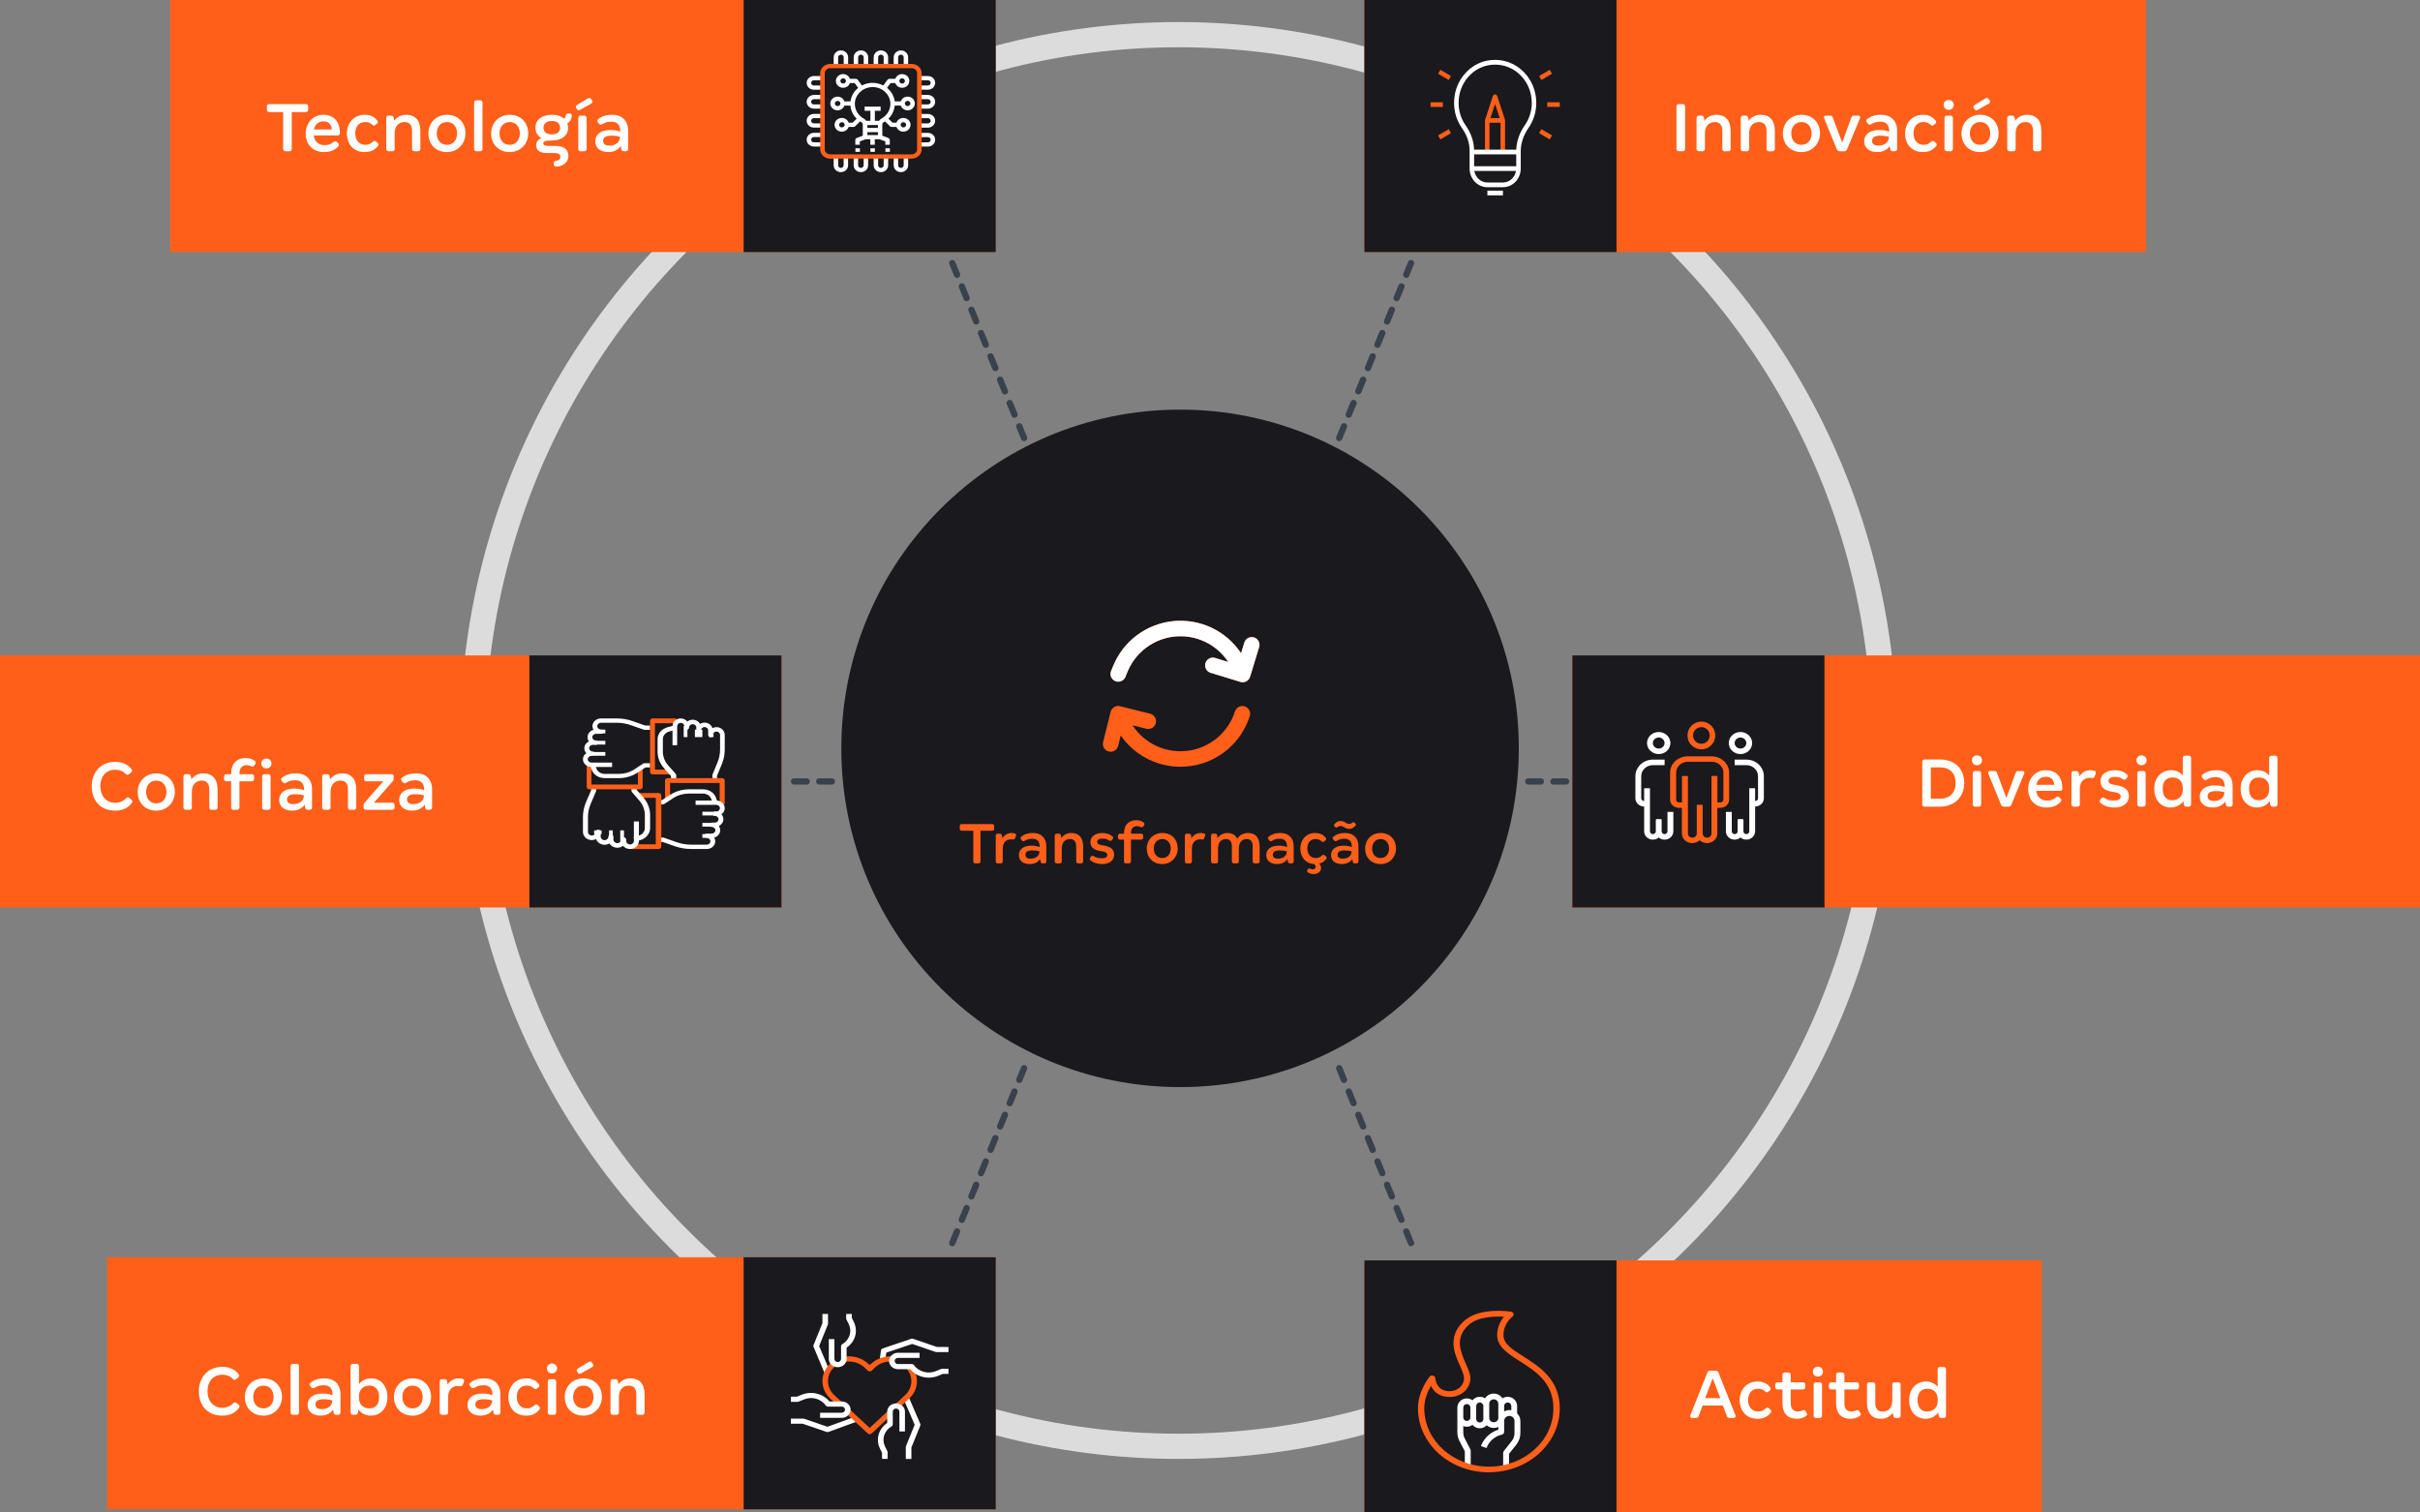 <svg width="768" height="480" viewBox="0 0 768 480" fill="none" xmlns="http://www.w3.org/2000/svg">
<rect x="0" y="0" width="768" height="480" fill="#808080" stroke="none"/>
<circle cx="374" cy="235" r="224" stroke="#DCDCDC" stroke-width="8"/>
<circle cx="374.5" cy="237.5" r="107.5" fill="#19191E"/>
<rect x="433" width="248" height="80" fill="#FF5F19"/>
<rect x="499" y="208" width="269" height="80" fill="#FF5F19"/>
<rect x="433" y="400" width="215" height="80" fill="#FF5F19"/>
<rect x="34" y="399" width="282" height="80" fill="#FF5F19"/>
<rect y="208" width="248" height="80" fill="#FF5F19"/>
<rect x="54" width="262" height="80" fill="#FF5F19"/>
<path d="M90.624 48C90.144 48 89.856 47.712 89.856 47.232V35.568H85.464C84.984 35.568 84.696 35.28 84.696 34.8V33.792C84.696 33.288 84.984 33.024 85.464 33.024H97.032C97.512 33.024 97.8 33.312 97.8 33.792V34.8C97.8 35.304 97.512 35.568 97.032 35.568H92.592V47.232C92.592 47.736 92.304 48 91.824 48H90.624ZM102.837 48.264C99.165 48.264 97.029 45.816 97.029 42.36C97.029 39.144 99.213 36.432 102.645 36.432C106.053 36.432 107.877 38.784 107.877 42.144V42.288C107.877 42.648 107.637 42.984 107.181 42.984H99.573C99.765 44.784 101.013 46.056 102.957 46.056C104.277 46.056 105.117 45.72 105.765 45.096C105.981 44.928 106.149 44.808 106.341 44.808C106.509 44.808 106.677 44.88 106.845 45.024L107.229 45.336C107.445 45.528 107.565 45.72 107.565 45.936C107.565 46.08 107.517 46.224 107.397 46.368C106.341 47.688 104.757 48.264 102.837 48.264ZM99.621 41.088H105.309C105.141 39.432 104.277 38.52 102.669 38.52C101.061 38.52 99.957 39.432 99.621 41.088ZM115.742 48.264C112.214 48.264 110.078 45.768 110.078 42.336C110.078 38.976 112.358 36.432 115.718 36.432C117.326 36.432 118.718 36.912 119.75 38.28C119.87 38.424 119.942 38.592 119.942 38.736C119.942 38.928 119.798 39.144 119.582 39.312L119.15 39.648C118.982 39.792 118.838 39.864 118.694 39.864C118.502 39.864 118.31 39.744 118.118 39.552C117.542 39 116.846 38.736 115.838 38.736C113.87 38.736 112.742 40.248 112.742 42.336C112.742 44.376 113.918 45.96 115.91 45.96C116.942 45.96 117.686 45.624 118.262 45.024C118.454 44.832 118.67 44.712 118.862 44.712C119.03 44.712 119.174 44.784 119.342 44.928L119.774 45.264C119.99 45.456 120.11 45.648 120.11 45.864C120.11 46.008 120.062 46.152 119.942 46.32C118.934 47.64 117.542 48.264 115.742 48.264ZM123.349 48C122.869 48 122.581 47.712 122.581 47.232V37.44C122.581 36.96 122.869 36.696 123.349 36.696H124.093C124.525 36.696 124.813 36.864 124.909 37.248C125.029 37.632 125.053 37.992 125.077 38.352C125.917 37.176 127.237 36.432 128.893 36.432C131.725 36.432 133.405 38.136 133.405 41.592V47.232C133.405 47.712 133.117 48 132.637 48H131.509C131.029 48 130.765 47.712 130.765 47.232V41.496C130.765 39.648 129.901 38.736 128.413 38.736C126.493 38.736 125.245 40.008 125.245 42.384V47.232C125.245 47.736 124.957 48 124.477 48H123.349ZM141.846 48.264C138.246 48.264 135.942 45.72 135.942 42.336C135.942 39.12 138.318 36.432 141.846 36.432C145.446 36.432 147.726 38.976 147.726 42.336C147.726 45.552 145.35 48.264 141.846 48.264ZM141.846 45.96C143.934 45.96 145.062 44.304 145.062 42.336C145.062 40.392 143.934 38.736 141.87 38.736C139.734 38.736 138.606 40.392 138.606 42.336C138.606 44.304 139.734 45.96 141.846 45.96ZM151.228 48C150.748 48 150.46 47.712 150.46 47.232V32.592C150.46 32.112 150.748 31.824 151.228 31.824H152.356C152.836 31.824 153.124 32.112 153.124 32.592V47.232C153.124 47.712 152.836 48 152.356 48H151.228ZM161.757 48.264C158.157 48.264 155.853 45.72 155.853 42.336C155.853 39.12 158.229 36.432 161.757 36.432C165.357 36.432 167.637 38.976 167.637 42.336C167.637 45.552 165.261 48.264 161.757 48.264ZM161.757 45.96C163.845 45.96 164.973 44.304 164.973 42.336C164.973 40.392 163.845 38.736 161.781 38.736C159.645 38.736 158.517 40.392 158.517 42.336C158.517 44.304 159.645 45.96 161.757 45.96ZM176.515 52.872C176.011 52.872 175.747 52.632 175.747 52.128V51.816C175.747 51.36 175.987 51.096 176.491 51.024C177.427 50.904 177.835 50.424 177.835 49.824C177.835 48.96 177.379 48.552 175.363 48.552H173.371C171.307 48.552 170.155 47.688 170.155 46.032C170.155 45.168 170.587 44.352 171.787 43.824C170.611 43.128 169.915 41.976 169.915 40.536C169.915 38.088 171.883 36.432 175.171 36.432C176.851 36.432 178.171 36.912 179.059 37.704C179.275 37.464 179.419 37.128 179.515 36.744C179.611 36.288 179.827 36.024 180.307 36.024H180.763C181.243 36.024 181.459 36.264 181.459 36.672V36.792C181.459 37.68 181.003 38.568 180.043 39.192C180.211 39.6 180.283 40.056 180.283 40.536C180.283 42.984 178.339 44.592 175.171 44.592C172.939 44.592 172.435 44.856 172.435 45.504C172.435 46.104 172.939 46.296 174.019 46.296H175.963C178.771 46.296 180.379 47.184 180.379 49.608C180.379 51.672 178.339 52.872 176.515 52.872ZM175.147 42.648C176.875 42.648 177.739 41.808 177.739 40.512C177.739 39.24 176.875 38.4 175.147 38.4C173.371 38.4 172.483 39.24 172.483 40.512C172.483 41.784 173.347 42.648 175.147 42.648ZM184.089 34.872C183.945 34.944 183.801 34.992 183.657 34.992C183.417 34.992 183.201 34.872 183.057 34.608L182.913 34.368C182.793 34.2 182.745 34.032 182.745 33.888C182.745 33.672 182.889 33.48 183.129 33.312L186.561 31.224C186.729 31.128 186.873 31.08 187.017 31.08C187.257 31.08 187.473 31.2 187.617 31.464L187.881 31.848C187.977 32.016 188.025 32.16 188.025 32.304C188.025 32.544 187.857 32.76 187.593 32.904L184.089 34.872ZM184.281 48C183.801 48 183.513 47.712 183.513 47.232V37.44C183.513 36.96 183.801 36.696 184.281 36.696H185.409C185.889 36.696 186.177 36.984 186.177 37.44V47.232C186.177 47.736 185.889 48 185.409 48H184.281ZM193.01 48.264C190.226 48.264 188.906 46.704 188.906 44.832C188.906 42.912 190.394 41.256 193.61 41.256C194.786 41.256 195.89 41.424 196.826 41.784V41.568C196.826 39.456 195.674 38.616 194.066 38.616C192.986 38.616 192.098 38.784 191.138 39.408C190.946 39.504 190.802 39.576 190.634 39.576C190.418 39.576 190.25 39.48 190.082 39.264L189.746 38.856C189.602 38.688 189.53 38.52 189.53 38.328C189.53 38.136 189.626 37.944 189.866 37.776C191.186 36.768 192.53 36.432 194.354 36.432C197.09 36.432 199.346 38.016 199.346 41.52V47.232C199.346 47.712 199.058 48 198.578 48H198.026C197.57 48 197.258 47.832 197.186 47.4C197.114 47.04 197.042 46.68 197.018 46.344C196.274 47.424 195.002 48.264 193.01 48.264ZM193.394 46.2C195.458 46.2 196.634 45.096 196.754 43.584L196.778 43.44C195.866 43.176 195.026 43.056 194.042 43.056C192.122 43.056 191.402 43.68 191.402 44.736C191.402 45.816 192.29 46.2 193.394 46.2Z" fill="white"/>
<path d="M532.808 48C532.304 48 532.04 47.712 532.04 47.232V33.792C532.04 33.288 532.328 33.024 532.808 33.024H534.008C534.512 33.024 534.776 33.312 534.776 33.792V47.232C534.776 47.736 534.488 48 534.008 48H532.808ZM539.172 48C538.692 48 538.404 47.712 538.404 47.232V37.44C538.404 36.96 538.692 36.696 539.172 36.696H539.916C540.348 36.696 540.636 36.864 540.732 37.248C540.852 37.632 540.876 37.992 540.9 38.352C541.74 37.176 543.06 36.432 544.716 36.432C547.548 36.432 549.228 38.136 549.228 41.592V47.232C549.228 47.712 548.94 48 548.46 48H547.332C546.852 48 546.588 47.712 546.588 47.232V41.496C546.588 39.648 545.724 38.736 544.236 38.736C542.316 38.736 541.068 40.008 541.068 42.384V47.232C541.068 47.736 540.78 48 540.3 48H539.172ZM553.206 48C552.726 48 552.438 47.712 552.438 47.232V37.44C552.438 36.96 552.726 36.696 553.206 36.696H553.95C554.382 36.696 554.67 36.864 554.766 37.248C554.886 37.632 554.91 37.992 554.934 38.352C555.774 37.176 557.094 36.432 558.75 36.432C561.582 36.432 563.262 38.136 563.262 41.592V47.232C563.262 47.712 562.974 48 562.494 48H561.366C560.886 48 560.622 47.712 560.622 47.232V41.496C560.622 39.648 559.758 38.736 558.27 38.736C556.35 38.736 555.102 40.008 555.102 42.384V47.232C555.102 47.736 554.814 48 554.334 48H553.206ZM571.703 48.264C568.103 48.264 565.799 45.72 565.799 42.336C565.799 39.12 568.175 36.432 571.703 36.432C575.303 36.432 577.583 38.976 577.583 42.336C577.583 45.552 575.207 48.264 571.703 48.264ZM571.703 45.96C573.791 45.96 574.919 44.304 574.919 42.336C574.919 40.392 573.791 38.736 571.727 38.736C569.591 38.736 568.463 40.392 568.463 42.336C568.463 44.304 569.591 45.96 571.703 45.96ZM583.828 48C583.396 48 583.108 47.832 582.94 47.4L578.908 37.56C578.836 37.44 578.812 37.344 578.812 37.224C578.812 36.888 579.076 36.696 579.484 36.696H580.78C581.212 36.696 581.524 36.864 581.644 37.296L584.62 45.24L587.548 37.296C587.692 36.864 587.98 36.696 588.412 36.696H589.684C590.092 36.696 590.356 36.888 590.356 37.224C590.356 37.32 590.308 37.44 590.26 37.56L586.18 47.4C586.012 47.808 585.724 48 585.292 48H583.828ZM595.72 48.264C592.936 48.264 591.616 46.704 591.616 44.832C591.616 42.912 593.104 41.256 596.32 41.256C597.496 41.256 598.6 41.424 599.536 41.784V41.568C599.536 39.456 598.384 38.616 596.776 38.616C595.696 38.616 594.808 38.784 593.848 39.408C593.656 39.504 593.512 39.576 593.344 39.576C593.128 39.576 592.96 39.48 592.792 39.264L592.456 38.856C592.312 38.688 592.24 38.52 592.24 38.328C592.24 38.136 592.336 37.944 592.576 37.776C593.896 36.768 595.24 36.432 597.064 36.432C599.8 36.432 602.056 38.016 602.056 41.52V47.232C602.056 47.712 601.768 48 601.288 48H600.736C600.28 48 599.968 47.832 599.896 47.4C599.824 47.04 599.752 46.68 599.728 46.344C598.984 47.424 597.712 48.264 595.72 48.264ZM596.104 46.2C598.168 46.2 599.344 45.096 599.464 43.584L599.488 43.44C598.576 43.176 597.736 43.056 596.752 43.056C594.832 43.056 594.112 43.68 594.112 44.736C594.112 45.816 595 46.2 596.104 46.2ZM610.259 48.264C606.731 48.264 604.595 45.768 604.595 42.336C604.595 38.976 606.875 36.432 610.235 36.432C611.843 36.432 613.235 36.912 614.267 38.28C614.387 38.424 614.459 38.592 614.459 38.736C614.459 38.928 614.315 39.144 614.099 39.312L613.667 39.648C613.499 39.792 613.355 39.864 613.211 39.864C613.019 39.864 612.827 39.744 612.635 39.552C612.059 39 611.363 38.736 610.355 38.736C608.387 38.736 607.259 40.248 607.259 42.336C607.259 44.376 608.435 45.96 610.427 45.96C611.459 45.96 612.203 45.624 612.779 45.024C612.971 44.832 613.187 44.712 613.379 44.712C613.547 44.712 613.691 44.784 613.859 44.928L614.291 45.264C614.507 45.456 614.627 45.648 614.627 45.864C614.627 46.008 614.579 46.152 614.459 46.32C613.451 47.64 612.059 48.264 610.259 48.264ZM618.441 34.848C617.481 34.848 616.833 34.176 616.833 33.288C616.833 32.424 617.481 31.728 618.441 31.728C619.425 31.728 620.049 32.424 620.049 33.288C620.049 34.176 619.401 34.848 618.441 34.848ZM617.865 48C617.385 48 617.097 47.712 617.097 47.232V37.44C617.097 36.96 617.385 36.696 617.865 36.696H618.993C619.473 36.696 619.761 36.984 619.761 37.44V47.232C619.761 47.736 619.473 48 618.993 48H617.865ZM627.626 34.872C627.482 34.944 627.338 34.992 627.194 34.992C626.954 34.992 626.738 34.872 626.594 34.608L626.45 34.368C626.33 34.2 626.282 34.032 626.282 33.888C626.282 33.672 626.426 33.48 626.666 33.312L630.098 31.224C630.266 31.128 630.41 31.08 630.554 31.08C630.794 31.08 631.01 31.2 631.154 31.464L631.418 31.848C631.514 32.016 631.562 32.16 631.562 32.304C631.562 32.544 631.394 32.76 631.13 32.904L627.626 34.872ZM628.394 48.264C624.794 48.264 622.49 45.72 622.49 42.336C622.49 39.12 624.866 36.432 628.394 36.432C631.994 36.432 634.274 38.976 634.274 42.336C634.274 45.552 631.898 48.264 628.394 48.264ZM628.394 45.96C630.482 45.96 631.61 44.304 631.61 42.336C631.61 40.392 630.482 38.736 628.418 38.736C626.282 38.736 625.154 40.392 625.154 42.336C625.154 44.304 626.282 45.96 628.394 45.96ZM637.776 48C637.296 48 637.008 47.712 637.008 47.232V37.44C637.008 36.96 637.296 36.696 637.776 36.696H638.52C638.952 36.696 639.24 36.864 639.336 37.248C639.456 37.632 639.48 37.992 639.504 38.352C640.344 37.176 641.664 36.432 643.32 36.432C646.152 36.432 647.832 38.136 647.832 41.592V47.232C647.832 47.712 647.544 48 647.064 48H645.936C645.456 48 645.192 47.712 645.192 47.232V41.496C645.192 39.648 644.328 38.736 642.84 38.736C640.92 38.736 639.672 40.008 639.672 42.384V47.232C639.672 47.736 639.384 48 638.904 48H637.776Z" fill="white"/>
<path d="M36.544 257.264C31.912 257.264 29.104 254.12 29.104 249.488C29.104 245.408 31.72 241.784 36.568 241.784C38.68 241.784 40.528 242.504 41.752 244.136C41.872 244.304 41.92 244.448 41.92 244.592C41.92 244.808 41.8 245 41.584 245.192L40.912 245.72C40.744 245.84 40.576 245.912 40.432 245.912C40.24 245.912 40.048 245.792 39.856 245.576C39.064 244.76 37.984 244.28 36.568 244.28C33.376 244.28 31.84 246.752 31.84 249.488C31.84 252.416 33.568 254.768 36.52 254.768C38.008 254.768 39.16 254.216 39.952 253.376C40.144 253.16 40.36 253.04 40.552 253.04C40.696 253.04 40.864 253.112 41.032 253.256L41.68 253.736C41.896 253.928 42.016 254.12 42.016 254.36C42.016 254.504 41.944 254.696 41.824 254.84C40.6 256.496 38.776 257.264 36.544 257.264ZM49.605 257.264C46.005 257.264 43.701 254.72 43.701 251.336C43.701 248.12 46.077 245.432 49.605 245.432C53.205 245.432 55.485 247.976 55.485 251.336C55.485 254.552 53.109 257.264 49.605 257.264ZM49.605 254.96C51.693 254.96 52.821 253.304 52.821 251.336C52.821 249.392 51.693 247.736 49.629 247.736C47.493 247.736 46.365 249.392 46.365 251.336C46.365 253.304 47.493 254.96 49.605 254.96ZM58.987 257C58.507 257 58.219 256.712 58.219 256.232V246.44C58.219 245.96 58.507 245.696 58.987 245.696H59.731C60.163 245.696 60.451 245.864 60.547 246.248C60.667 246.632 60.691 246.992 60.715 247.352C61.555 246.176 62.875 245.432 64.531 245.432C67.363 245.432 69.043 247.136 69.043 250.592V256.232C69.043 256.712 68.755 257 68.275 257H67.147C66.667 257 66.403 256.712 66.403 256.232V250.496C66.403 248.648 65.539 247.736 64.051 247.736C62.131 247.736 60.883 249.008 60.883 251.384V256.232C60.883 256.736 60.595 257 60.115 257H58.987ZM74.124 257C73.62 257 73.356 256.712 73.356 256.232V247.952H71.844C71.34 247.952 71.076 247.664 71.076 247.184V246.464C71.076 245.984 71.364 245.696 71.844 245.696H73.356V245.552C73.356 242.264 75.204 240.56 78.012 240.56C79.164 240.56 80.1 240.896 80.844 241.448C81.06 241.616 81.156 241.808 81.156 242C81.156 242.168 81.108 242.336 80.988 242.504L80.7 242.912C80.532 243.152 80.364 243.272 80.148 243.272C80.004 243.272 79.86 243.224 79.692 243.152C79.308 242.936 78.828 242.816 78.348 242.816C76.908 242.816 75.996 243.704 75.996 245.456V245.696H79.884C80.34 245.696 80.652 245.984 80.652 246.464V247.184C80.652 247.664 80.34 247.952 79.884 247.952H75.996V256.232C75.996 256.712 75.708 257 75.252 257H74.124ZM84.54 243.848C83.58 243.848 82.932 243.176 82.932 242.288C82.932 241.424 83.58 240.728 84.54 240.728C85.524 240.728 86.148 241.424 86.148 242.288C86.148 243.176 85.5 243.848 84.54 243.848ZM83.964 257C83.484 257 83.196 256.712 83.196 256.232V246.44C83.196 245.96 83.484 245.696 83.964 245.696H85.092C85.572 245.696 85.86 245.984 85.86 246.44V256.232C85.86 256.736 85.572 257 85.092 257H83.964ZM92.694 257.264C89.91 257.264 88.59 255.704 88.59 253.832C88.59 251.912 90.078 250.256 93.294 250.256C94.47 250.256 95.574 250.424 96.51 250.784V250.568C96.51 248.456 95.358 247.616 93.75 247.616C92.67 247.616 91.782 247.784 90.822 248.408C90.63 248.504 90.486 248.576 90.318 248.576C90.102 248.576 89.934 248.48 89.766 248.264L89.43 247.856C89.286 247.688 89.214 247.52 89.214 247.328C89.214 247.136 89.31 246.944 89.55 246.776C90.87 245.768 92.214 245.432 94.038 245.432C96.774 245.432 99.03 247.016 99.03 250.52V256.232C99.03 256.712 98.742 257 98.262 257H97.71C97.254 257 96.942 256.832 96.87 256.4C96.798 256.04 96.726 255.68 96.702 255.344C95.958 256.424 94.686 257.264 92.694 257.264ZM93.078 255.2C95.142 255.2 96.318 254.096 96.438 252.584L96.462 252.44C95.55 252.176 94.71 252.056 93.726 252.056C91.806 252.056 91.086 252.68 91.086 253.736C91.086 254.816 91.974 255.2 93.078 255.2ZM103.009 257C102.529 257 102.241 256.712 102.241 256.232V246.44C102.241 245.96 102.529 245.696 103.009 245.696H103.753C104.185 245.696 104.473 245.864 104.569 246.248C104.689 246.632 104.713 246.992 104.737 247.352C105.577 246.176 106.897 245.432 108.553 245.432C111.385 245.432 113.065 247.136 113.065 250.592V256.232C113.065 256.712 112.777 257 112.297 257H111.169C110.689 257 110.425 256.712 110.425 256.232V250.496C110.425 248.648 109.561 247.736 108.073 247.736C106.153 247.736 104.905 249.008 104.905 251.384V256.232C104.905 256.736 104.617 257 104.137 257H103.009ZM116.155 257C115.675 257 115.387 256.712 115.387 256.232V255.632C115.387 255.248 115.507 254.984 115.747 254.696L121.651 247.952H116.299C115.819 247.952 115.555 247.664 115.555 247.184V246.44C115.555 245.984 115.819 245.696 116.299 245.696H124.195C124.675 245.696 124.939 245.984 124.939 246.44V247.064C124.939 247.448 124.843 247.712 124.579 248L118.675 254.744H124.483C124.939 254.744 125.227 255.008 125.227 255.488V256.232C125.227 256.712 124.939 257 124.483 257H116.155ZM130.787 257.264C128.003 257.264 126.683 255.704 126.683 253.832C126.683 251.912 128.171 250.256 131.387 250.256C132.563 250.256 133.667 250.424 134.603 250.784V250.568C134.603 248.456 133.451 247.616 131.843 247.616C130.763 247.616 129.875 247.784 128.915 248.408C128.723 248.504 128.579 248.576 128.411 248.576C128.195 248.576 128.027 248.48 127.859 248.264L127.523 247.856C127.379 247.688 127.307 247.52 127.307 247.328C127.307 247.136 127.403 246.944 127.643 246.776C128.963 245.768 130.307 245.432 132.131 245.432C134.867 245.432 137.123 247.016 137.123 250.52V256.232C137.123 256.712 136.835 257 136.355 257H135.803C135.347 257 135.035 256.832 134.963 256.4C134.891 256.04 134.819 255.68 134.795 255.344C134.051 256.424 132.779 257.264 130.787 257.264ZM131.171 255.2C133.235 255.2 134.411 254.096 134.531 252.584L134.555 252.44C133.643 252.176 132.803 252.056 131.819 252.056C129.899 252.056 129.179 252.68 129.179 253.736C129.179 254.816 130.067 255.2 131.171 255.2Z" fill="white"/>
<path d="M610.808 256C610.304 256 610.04 255.712 610.04 255.232V241.792C610.04 241.288 610.328 241.024 610.808 241.024H615.584C620.552 241.024 623.36 244.12 623.36 248.488C623.36 252.856 620.36 256 615.584 256H610.808ZM612.752 253.48H615.584C618.824 253.48 620.624 251.608 620.624 248.488C620.624 245.416 618.848 243.52 615.584 243.52H612.752V253.48ZM627.405 242.848C626.445 242.848 625.797 242.176 625.797 241.288C625.797 240.424 626.445 239.728 627.405 239.728C628.389 239.728 629.013 240.424 629.013 241.288C629.013 242.176 628.365 242.848 627.405 242.848ZM626.829 256C626.349 256 626.061 255.712 626.061 255.232V245.44C626.061 244.96 626.349 244.696 626.829 244.696H627.957C628.437 244.696 628.725 244.984 628.725 245.44V255.232C628.725 255.736 628.437 256 627.957 256H626.829ZM635.941 256C635.509 256 635.221 255.832 635.053 255.4L631.021 245.56C630.949 245.44 630.925 245.344 630.925 245.224C630.925 244.888 631.189 244.696 631.597 244.696H632.893C633.325 244.696 633.637 244.864 633.757 245.296L636.733 253.24L639.661 245.296C639.805 244.864 640.093 244.696 640.525 244.696H641.797C642.205 244.696 642.469 244.888 642.469 245.224C642.469 245.32 642.421 245.44 642.373 245.56L638.293 255.4C638.125 255.808 637.837 256 637.405 256H635.941ZM649.466 256.264C645.794 256.264 643.658 253.816 643.658 250.36C643.658 247.144 645.842 244.432 649.274 244.432C652.682 244.432 654.506 246.784 654.506 250.144V250.288C654.506 250.648 654.266 250.984 653.81 250.984H646.202C646.394 252.784 647.642 254.056 649.586 254.056C650.906 254.056 651.746 253.72 652.394 253.096C652.61 252.928 652.778 252.808 652.97 252.808C653.138 252.808 653.306 252.88 653.474 253.024L653.858 253.336C654.074 253.528 654.194 253.72 654.194 253.936C654.194 254.08 654.146 254.224 654.026 254.368C652.97 255.688 651.386 256.264 649.466 256.264ZM646.25 249.088H651.938C651.77 247.432 650.906 246.52 649.298 246.52C647.69 246.52 646.586 247.432 646.25 249.088ZM658.148 256C657.668 256 657.38 255.712 657.38 255.232V245.44C657.38 244.96 657.668 244.696 658.148 244.696H658.868C659.3 244.696 659.612 244.864 659.708 245.272C659.804 245.656 659.852 246.016 659.876 246.4C660.692 245.176 661.916 244.432 663.476 244.432C664.004 244.432 664.364 244.504 664.7 244.624C665.012 244.72 665.132 244.96 665.132 245.224C665.132 245.344 665.108 245.488 665.036 245.632L664.724 246.424C664.58 246.784 664.388 246.904 664.1 246.904C664.028 246.904 663.932 246.904 663.86 246.88C663.644 246.856 663.428 246.832 663.188 246.832C661.484 246.832 660.044 247.936 660.044 250.432V255.232C660.044 255.736 659.756 256 659.276 256H658.148ZM671.182 256.264C669.142 256.264 667.75 255.76 666.622 254.848C666.43 254.68 666.334 254.512 666.334 254.32C666.334 254.152 666.406 253.96 666.55 253.792L666.814 253.408C667.006 253.192 667.198 253.096 667.414 253.096C667.558 253.096 667.726 253.168 667.918 253.288C668.758 253.84 669.742 254.056 670.918 254.056C672.166 254.056 673.006 253.744 673.006 252.784C673.006 251.872 672.166 251.536 670.606 251.32C668.158 250.96 666.598 250.12 666.598 247.816C666.598 245.872 668.398 244.432 671.134 244.432C672.766 244.432 673.942 244.864 674.974 245.728C675.166 245.872 675.262 246.064 675.262 246.256C675.262 246.424 675.166 246.616 675.022 246.808L674.734 247.168C674.566 247.36 674.374 247.432 674.182 247.432C674.014 247.432 673.846 247.384 673.654 247.264C672.91 246.736 672.166 246.568 671.158 246.568C669.694 246.568 669.166 247.12 669.166 247.816C669.166 248.704 669.886 248.896 671.566 249.184C673.87 249.568 675.622 250.36 675.622 252.736C675.622 254.704 673.966 256.264 671.182 256.264ZM679.619 242.848C678.659 242.848 678.011 242.176 678.011 241.288C678.011 240.424 678.659 239.728 679.619 239.728C680.603 239.728 681.227 240.424 681.227 241.288C681.227 242.176 680.579 242.848 679.619 242.848ZM679.043 256C678.563 256 678.275 255.712 678.275 255.232V245.44C678.275 244.96 678.563 244.696 679.043 244.696H680.171C680.651 244.696 680.939 244.984 680.939 245.44V255.232C680.939 255.736 680.651 256 680.171 256H679.043ZM688.875 256.264C685.683 256.264 683.667 253.792 683.667 250.336C683.667 246.856 685.851 244.432 689.043 244.432C690.603 244.432 691.851 245.08 692.715 246.112V240.592C692.715 240.112 693.003 239.824 693.483 239.824H694.587C695.067 239.824 695.355 240.112 695.355 240.592V255.232C695.355 255.712 695.067 256 694.587 256H693.915C693.483 256 693.171 255.808 693.075 255.424C692.979 255.016 692.955 254.608 692.931 254.248C691.995 255.496 690.555 256.264 688.875 256.264ZM689.307 253.96C691.275 253.96 692.715 252.76 692.715 250.624V250.12C692.715 247.84 691.323 246.736 689.427 246.736C687.723 246.736 686.331 247.768 686.331 250.288C686.331 252.76 687.579 253.96 689.307 253.96ZM702.203 256.264C699.419 256.264 698.099 254.704 698.099 252.832C698.099 250.912 699.587 249.256 702.803 249.256C703.979 249.256 705.083 249.424 706.019 249.784V249.568C706.019 247.456 704.867 246.616 703.259 246.616C702.179 246.616 701.291 246.784 700.331 247.408C700.139 247.504 699.995 247.576 699.827 247.576C699.611 247.576 699.443 247.48 699.275 247.264L698.939 246.856C698.795 246.688 698.723 246.52 698.723 246.328C698.723 246.136 698.819 245.944 699.059 245.776C700.379 244.768 701.723 244.432 703.547 244.432C706.283 244.432 708.539 246.016 708.539 249.52V255.232C708.539 255.712 708.251 256 707.771 256H707.219C706.763 256 706.451 255.832 706.379 255.4C706.307 255.04 706.235 254.68 706.211 254.344C705.467 255.424 704.195 256.264 702.203 256.264ZM702.587 254.2C704.651 254.2 705.827 253.096 705.947 251.584L705.971 251.44C705.059 251.176 704.219 251.056 703.235 251.056C701.315 251.056 700.595 251.68 700.595 252.736C700.595 253.816 701.483 254.2 702.587 254.2ZM716.286 256.264C713.094 256.264 711.078 253.792 711.078 250.336C711.078 246.856 713.262 244.432 716.454 244.432C718.014 244.432 719.262 245.08 720.126 246.112V240.592C720.126 240.112 720.414 239.824 720.894 239.824H721.998C722.478 239.824 722.766 240.112 722.766 240.592V255.232C722.766 255.712 722.478 256 721.998 256H721.326C720.894 256 720.582 255.808 720.486 255.424C720.39 255.016 720.366 254.608 720.342 254.248C719.406 255.496 717.966 256.264 716.286 256.264ZM716.718 253.96C718.686 253.96 720.126 252.76 720.126 250.624V250.12C720.126 247.84 718.734 246.736 716.838 246.736C715.134 246.736 713.742 247.768 713.742 250.288C713.742 252.76 714.99 253.96 716.718 253.96Z" fill="white"/>
<path d="M70.544 449.264C65.912 449.264 63.104 446.12 63.104 441.488C63.104 437.408 65.72 433.784 70.568 433.784C72.68 433.784 74.528 434.504 75.752 436.136C75.872 436.304 75.92 436.448 75.92 436.592C75.92 436.808 75.8 437 75.584 437.192L74.912 437.72C74.744 437.84 74.576 437.912 74.432 437.912C74.24 437.912 74.048 437.792 73.856 437.576C73.064 436.76 71.984 436.28 70.568 436.28C67.376 436.28 65.84 438.752 65.84 441.488C65.84 444.416 67.568 446.768 70.52 446.768C72.008 446.768 73.16 446.216 73.952 445.376C74.144 445.16 74.36 445.04 74.552 445.04C74.696 445.04 74.864 445.112 75.032 445.256L75.68 445.736C75.896 445.928 76.016 446.12 76.016 446.36C76.016 446.504 75.944 446.696 75.824 446.84C74.6 448.496 72.776 449.264 70.544 449.264ZM83.605 449.264C80.005 449.264 77.701 446.72 77.701 443.336C77.701 440.12 80.077 437.432 83.605 437.432C87.205 437.432 89.485 439.976 89.485 443.336C89.485 446.552 87.109 449.264 83.605 449.264ZM83.605 446.96C85.693 446.96 86.821 445.304 86.821 443.336C86.821 441.392 85.693 439.736 83.629 439.736C81.493 439.736 80.365 441.392 80.365 443.336C80.365 445.304 81.493 446.96 83.605 446.96ZM92.987 449C92.507 449 92.219 448.712 92.219 448.232V433.592C92.219 433.112 92.507 432.824 92.987 432.824H94.115C94.595 432.824 94.883 433.112 94.883 433.592V448.232C94.883 448.712 94.595 449 94.115 449H92.987ZM101.716 449.264C98.932 449.264 97.612 447.704 97.612 445.832C97.612 443.912 99.1 442.256 102.316 442.256C103.492 442.256 104.596 442.424 105.532 442.784V442.568C105.532 440.456 104.38 439.616 102.772 439.616C101.692 439.616 100.804 439.784 99.844 440.408C99.652 440.504 99.508 440.576 99.34 440.576C99.124 440.576 98.956 440.48 98.788 440.264L98.452 439.856C98.308 439.688 98.236 439.52 98.236 439.328C98.236 439.136 98.332 438.944 98.572 438.776C99.892 437.768 101.236 437.432 103.06 437.432C105.796 437.432 108.052 439.016 108.052 442.52V448.232C108.052 448.712 107.764 449 107.284 449H106.732C106.276 449 105.964 448.832 105.892 448.4C105.82 448.04 105.748 447.68 105.724 447.344C104.98 448.424 103.708 449.264 101.716 449.264ZM102.1 447.2C104.164 447.2 105.34 446.096 105.46 444.584L105.484 444.44C104.572 444.176 103.732 444.056 102.748 444.056C100.828 444.056 100.108 444.68 100.108 445.736C100.108 446.816 100.996 447.2 102.1 447.2ZM117.67 449.264C115.966 449.264 114.598 448.496 113.71 447.296C113.686 447.632 113.662 447.992 113.566 448.352C113.47 448.832 113.158 449 112.726 449H112.03C111.55 449 111.262 448.712 111.262 448.232V433.592C111.262 433.112 111.55 432.824 112.03 432.824H113.158C113.638 432.824 113.926 433.112 113.926 433.592V439.232C114.838 438.104 116.182 437.432 117.766 437.432C120.934 437.432 122.95 439.928 122.95 443.384C122.95 446.84 120.838 449.264 117.67 449.264ZM117.238 446.96C118.966 446.96 120.31 445.928 120.31 443.432C120.31 440.936 119.038 439.736 117.286 439.736C115.342 439.736 113.926 440.936 113.926 443.048V443.576C113.926 445.832 115.342 446.96 117.238 446.96ZM130.926 449.264C127.326 449.264 125.022 446.72 125.022 443.336C125.022 440.12 127.398 437.432 130.926 437.432C134.526 437.432 136.806 439.976 136.806 443.336C136.806 446.552 134.43 449.264 130.926 449.264ZM130.926 446.96C133.014 446.96 134.142 445.304 134.142 443.336C134.142 441.392 133.014 439.736 130.95 439.736C128.814 439.736 127.686 441.392 127.686 443.336C127.686 445.304 128.814 446.96 130.926 446.96ZM140.308 449C139.828 449 139.54 448.712 139.54 448.232V438.44C139.54 437.96 139.828 437.696 140.308 437.696H141.028C141.46 437.696 141.772 437.864 141.868 438.272C141.964 438.656 142.012 439.016 142.036 439.4C142.852 438.176 144.076 437.432 145.636 437.432C146.164 437.432 146.524 437.504 146.86 437.624C147.172 437.72 147.292 437.96 147.292 438.224C147.292 438.344 147.268 438.488 147.196 438.632L146.884 439.424C146.74 439.784 146.548 439.904 146.26 439.904C146.188 439.904 146.092 439.904 146.02 439.88C145.804 439.856 145.588 439.832 145.348 439.832C143.644 439.832 142.204 440.936 142.204 443.432V448.232C142.204 448.736 141.916 449 141.436 449H140.308ZM152.459 449.264C149.675 449.264 148.355 447.704 148.355 445.832C148.355 443.912 149.843 442.256 153.059 442.256C154.235 442.256 155.339 442.424 156.275 442.784V442.568C156.275 440.456 155.123 439.616 153.515 439.616C152.435 439.616 151.547 439.784 150.587 440.408C150.395 440.504 150.251 440.576 150.083 440.576C149.867 440.576 149.699 440.48 149.531 440.264L149.195 439.856C149.051 439.688 148.979 439.52 148.979 439.328C148.979 439.136 149.075 438.944 149.315 438.776C150.635 437.768 151.979 437.432 153.803 437.432C156.539 437.432 158.795 439.016 158.795 442.52V448.232C158.795 448.712 158.507 449 158.027 449H157.475C157.019 449 156.707 448.832 156.635 448.4C156.563 448.04 156.491 447.68 156.467 447.344C155.723 448.424 154.451 449.264 152.459 449.264ZM152.843 447.2C154.907 447.2 156.083 446.096 156.203 444.584L156.227 444.44C155.315 444.176 154.475 444.056 153.491 444.056C151.571 444.056 150.851 444.68 150.851 445.736C150.851 446.816 151.739 447.2 152.843 447.2ZM166.998 449.264C163.47 449.264 161.334 446.768 161.334 443.336C161.334 439.976 163.614 437.432 166.974 437.432C168.582 437.432 169.974 437.912 171.006 439.28C171.126 439.424 171.198 439.592 171.198 439.736C171.198 439.928 171.054 440.144 170.838 440.312L170.406 440.648C170.238 440.792 170.094 440.864 169.95 440.864C169.758 440.864 169.566 440.744 169.374 440.552C168.798 440 168.102 439.736 167.094 439.736C165.126 439.736 163.998 441.248 163.998 443.336C163.998 445.376 165.174 446.96 167.166 446.96C168.198 446.96 168.942 446.624 169.518 446.024C169.71 445.832 169.926 445.712 170.118 445.712C170.286 445.712 170.43 445.784 170.598 445.928L171.03 446.264C171.246 446.456 171.366 446.648 171.366 446.864C171.366 447.008 171.318 447.152 171.198 447.32C170.19 448.64 168.798 449.264 166.998 449.264ZM175.18 435.848C174.22 435.848 173.572 435.176 173.572 434.288C173.572 433.424 174.22 432.728 175.18 432.728C176.164 432.728 176.788 433.424 176.788 434.288C176.788 435.176 176.14 435.848 175.18 435.848ZM174.604 449C174.124 449 173.836 448.712 173.836 448.232V438.44C173.836 437.96 174.124 437.696 174.604 437.696H175.732C176.212 437.696 176.5 437.984 176.5 438.44V448.232C176.5 448.736 176.212 449 175.732 449H174.604ZM184.365 435.872C184.221 435.944 184.077 435.992 183.933 435.992C183.693 435.992 183.477 435.872 183.333 435.608L183.189 435.368C183.069 435.2 183.021 435.032 183.021 434.888C183.021 434.672 183.165 434.48 183.405 434.312L186.837 432.224C187.005 432.128 187.149 432.08 187.293 432.08C187.533 432.08 187.749 432.2 187.893 432.464L188.157 432.848C188.253 433.016 188.301 433.16 188.301 433.304C188.301 433.544 188.133 433.76 187.869 433.904L184.365 435.872ZM185.133 449.264C181.533 449.264 179.229 446.72 179.229 443.336C179.229 440.12 181.605 437.432 185.133 437.432C188.733 437.432 191.013 439.976 191.013 443.336C191.013 446.552 188.637 449.264 185.133 449.264ZM185.133 446.96C187.221 446.96 188.349 445.304 188.349 443.336C188.349 441.392 187.221 439.736 185.157 439.736C183.021 439.736 181.893 441.392 181.893 443.336C181.893 445.304 183.021 446.96 185.133 446.96ZM194.515 449C194.035 449 193.747 448.712 193.747 448.232V438.44C193.747 437.96 194.035 437.696 194.515 437.696H195.259C195.691 437.696 195.979 437.864 196.075 438.248C196.195 438.632 196.219 438.992 196.243 439.352C197.083 438.176 198.403 437.432 200.059 437.432C202.891 437.432 204.571 439.136 204.571 442.592V448.232C204.571 448.712 204.283 449 203.803 449H202.675C202.195 449 201.931 448.712 201.931 448.232V442.496C201.931 440.648 201.067 439.736 199.579 439.736C197.659 439.736 196.411 441.008 196.411 443.384V448.232C196.411 448.736 196.123 449 195.643 449H194.515Z" fill="white"/>
<path d="M537.056 450C536.624 450 536.384 449.784 536.384 449.448C536.384 449.352 536.408 449.256 536.456 449.112L541.832 435.624C541.976 435.216 542.264 435.024 542.696 435.024H544.52C544.952 435.024 545.24 435.216 545.384 435.624L550.736 449.112C550.784 449.232 550.784 449.352 550.784 449.448C550.784 449.784 550.544 450 550.112 450H548.888C548.456 450 548.168 449.808 548.024 449.4L546.776 446.064H540.32L539.096 449.376C538.952 449.784 538.664 450 538.208 450H537.056ZM541.136 443.712H545.96L543.536 437.424L541.136 443.712ZM557.764 450.264C554.236 450.264 552.1 447.768 552.1 444.336C552.1 440.976 554.38 438.432 557.74 438.432C559.348 438.432 560.74 438.912 561.772 440.28C561.892 440.424 561.964 440.592 561.964 440.736C561.964 440.928 561.82 441.144 561.604 441.312L561.172 441.648C561.004 441.792 560.86 441.864 560.716 441.864C560.524 441.864 560.332 441.744 560.14 441.552C559.564 441 558.868 440.736 557.86 440.736C555.892 440.736 554.764 442.248 554.764 444.336C554.764 446.376 555.94 447.96 557.932 447.96C558.964 447.96 559.708 447.624 560.284 447.024C560.476 446.832 560.692 446.712 560.884 446.712C561.052 446.712 561.196 446.784 561.364 446.928L561.796 447.264C562.012 447.456 562.132 447.648 562.132 447.864C562.132 448.008 562.084 448.152 561.964 448.32C560.956 449.64 559.564 450.264 557.764 450.264ZM570.266 450.264C567.338 450.264 565.658 448.656 565.658 445.08V440.952H564.122C563.642 440.952 563.378 440.664 563.378 440.184V439.44C563.378 438.984 563.666 438.696 564.122 438.696H565.658V436.344C565.658 435.84 565.922 435.576 566.402 435.576H567.53C568.01 435.576 568.298 435.864 568.298 436.344V438.696H572.162C572.642 438.696 572.93 438.984 572.93 439.44V440.184C572.93 440.664 572.642 440.952 572.162 440.952H568.298V445.2C568.298 447.072 569.09 447.96 570.578 447.96C571.058 447.96 571.538 447.84 571.97 447.624C572.138 447.552 572.282 447.504 572.426 447.504C572.642 447.504 572.858 447.6 573.002 447.84L573.314 448.32C573.434 448.512 573.482 448.68 573.482 448.872C573.482 449.04 573.41 449.184 573.242 449.328C572.45 449.928 571.442 450.264 570.266 450.264ZM576.909 436.848C575.949 436.848 575.301 436.176 575.301 435.288C575.301 434.424 575.949 433.728 576.909 433.728C577.893 433.728 578.517 434.424 578.517 435.288C578.517 436.176 577.869 436.848 576.909 436.848ZM576.333 450C575.853 450 575.565 449.712 575.565 449.232V439.44C575.565 438.96 575.853 438.696 576.333 438.696H577.461C577.941 438.696 578.229 438.984 578.229 439.44V449.232C578.229 449.736 577.941 450 577.461 450H576.333ZM587.294 450.264C584.366 450.264 582.686 448.656 582.686 445.08V440.952H581.15C580.67 440.952 580.406 440.664 580.406 440.184V439.44C580.406 438.984 580.694 438.696 581.15 438.696H582.686V436.344C582.686 435.84 582.95 435.576 583.43 435.576H584.558C585.038 435.576 585.326 435.864 585.326 436.344V438.696H589.19C589.67 438.696 589.958 438.984 589.958 439.44V440.184C589.958 440.664 589.67 440.952 589.19 440.952H585.326V445.2C585.326 447.072 586.118 447.96 587.606 447.96C588.086 447.96 588.566 447.84 588.998 447.624C589.166 447.552 589.31 447.504 589.454 447.504C589.67 447.504 589.886 447.6 590.03 447.84L590.342 448.32C590.462 448.512 590.51 448.68 590.51 448.872C590.51 449.04 590.438 449.184 590.27 449.328C589.478 449.928 588.47 450.264 587.294 450.264ZM596.937 450.264C594.153 450.264 592.497 448.536 592.497 445.104V439.44C592.497 438.984 592.785 438.696 593.241 438.696H594.369C594.849 438.696 595.137 438.984 595.137 439.44V445.248C595.137 447.096 595.977 447.984 597.441 447.984C599.337 447.984 600.537 446.736 600.537 444.36V439.44C600.537 438.96 600.801 438.696 601.281 438.696H602.409C602.889 438.696 603.177 438.984 603.177 439.44V449.232C603.177 449.736 602.889 450 602.409 450H601.713C601.281 450 600.969 449.832 600.873 449.424C600.777 449.064 600.729 448.704 600.705 448.344C599.841 449.52 598.569 450.264 596.937 450.264ZM611.092 450.264C607.9 450.264 605.884 447.792 605.884 444.336C605.884 440.856 608.068 438.432 611.26 438.432C612.82 438.432 614.068 439.08 614.932 440.112V434.592C614.932 434.112 615.22 433.824 615.7 433.824H616.804C617.284 433.824 617.572 434.112 617.572 434.592V449.232C617.572 449.712 617.284 450 616.804 450H616.132C615.7 450 615.388 449.808 615.292 449.424C615.196 449.016 615.172 448.608 615.148 448.248C614.212 449.496 612.772 450.264 611.092 450.264ZM611.524 447.96C613.492 447.96 614.932 446.76 614.932 444.624V444.12C614.932 441.84 613.54 440.736 611.644 440.736C609.94 440.736 608.548 441.768 608.548 444.288C608.548 446.76 609.796 447.96 611.524 447.96Z" fill="white"/>
<path d="M393.859 207.313L394.892 203.925C394.987 203.616 395.141 203.328 395.347 203.079C395.552 202.83 395.805 202.623 396.09 202.472C396.376 202.32 396.688 202.226 397.01 202.195C397.332 202.164 397.656 202.197 397.965 202.291C398.274 202.386 398.562 202.54 398.811 202.746C399.061 202.951 399.267 203.204 399.419 203.489C399.57 203.775 399.665 204.087 399.695 204.409C399.726 204.731 399.694 205.055 399.599 205.364L396.72 214.776C396.53 215.4 396.099 215.922 395.523 216.229C394.947 216.535 394.273 216.6 393.65 216.41L384.238 213.531C383.922 213.442 383.628 213.291 383.371 213.087C383.115 212.883 382.902 212.629 382.745 212.342C382.588 212.054 382.49 211.738 382.457 211.412C382.423 211.085 382.456 210.756 382.552 210.443C382.648 210.129 382.805 209.838 383.015 209.586C383.225 209.335 383.483 209.127 383.774 208.977C384.066 208.826 384.384 208.735 384.711 208.71C385.037 208.684 385.366 208.723 385.677 208.826L389.791 210.084C387.973 207.325 385.436 205.115 382.454 203.691C379.472 202.268 376.159 201.684 372.87 202.004C369.582 202.324 366.443 203.535 363.791 205.507C361.14 207.479 359.077 210.136 357.824 213.194L357.184 214.751C357.068 215.059 356.891 215.34 356.664 215.578C356.437 215.816 356.165 216.006 355.864 216.137C355.562 216.268 355.237 216.338 354.909 216.341C354.58 216.344 354.254 216.282 353.95 216.157C353.645 216.033 353.369 215.848 353.138 215.615C352.906 215.382 352.723 215.105 352.6 214.8C352.477 214.495 352.417 214.169 352.422 213.84C352.428 213.511 352.499 213.187 352.632 212.886L353.272 211.329C354.862 207.449 357.478 204.076 360.841 201.571C364.204 199.066 368.185 197.525 372.357 197.112C376.53 196.699 380.736 197.431 384.524 199.228C388.312 201.025 391.539 203.82 393.859 207.313ZM355.666 233.427L354.861 236.653C354.789 236.973 354.654 237.275 354.463 237.542C354.273 237.809 354.031 238.035 353.752 238.207C353.473 238.379 353.162 238.494 352.838 238.544C352.514 238.595 352.183 238.58 351.865 238.5C351.547 238.421 351.248 238.279 350.985 238.082C350.723 237.885 350.502 237.638 350.337 237.355C350.171 237.072 350.064 236.759 350.021 236.434C349.978 236.109 350.001 235.778 350.088 235.462L352.467 225.915C352.547 225.59 352.693 225.285 352.895 225.018C353.098 224.751 353.352 224.529 353.644 224.364C353.935 224.199 354.257 224.095 354.59 224.059C354.923 224.023 355.26 224.055 355.58 224.153L364.999 226.501C365.632 226.659 366.177 227.062 366.513 227.621C366.849 228.181 366.949 228.851 366.791 229.484C366.633 230.117 366.23 230.662 365.671 230.998C365.111 231.334 364.441 231.435 363.808 231.277L359.413 230.182C361.292 233.058 363.947 235.342 367.072 236.77C370.196 238.198 373.661 238.711 377.065 238.249C380.47 237.788 383.673 236.371 386.304 234.162C388.936 231.954 390.887 229.045 391.932 225.772C392.13 225.15 392.568 224.633 393.148 224.333C393.435 224.185 393.749 224.095 394.071 224.068C394.393 224.041 394.717 224.077 395.025 224.175C395.333 224.274 395.619 224.432 395.865 224.64C396.112 224.849 396.316 225.104 396.464 225.391C396.612 225.678 396.703 225.992 396.73 226.314C396.757 226.636 396.72 226.96 396.622 227.268C395.598 230.482 393.881 233.432 391.594 235.91C389.307 238.389 386.505 240.337 383.384 241.616C378.522 243.608 373.125 243.882 368.086 242.393C363.046 240.905 358.665 237.742 355.666 233.427Z" fill="#FF5F19"/>
<path d="M393.859 207.313L394.892 203.925C394.987 203.616 395.141 203.328 395.347 203.079C395.552 202.83 395.805 202.623 396.09 202.472C396.376 202.32 396.688 202.226 397.01 202.195C397.332 202.164 397.656 202.197 397.965 202.291C398.274 202.386 398.562 202.54 398.811 202.746C399.06 202.951 399.267 203.204 399.419 203.489C399.57 203.775 399.664 204.087 399.695 204.409C399.726 204.731 399.694 205.055 399.599 205.364L396.72 214.776C396.529 215.4 396.099 215.922 395.523 216.229C394.947 216.535 394.273 216.6 393.649 216.41L384.238 213.531C383.922 213.442 383.628 213.291 383.371 213.087C383.115 212.883 382.902 212.629 382.745 212.342C382.588 212.054 382.49 211.738 382.456 211.412C382.423 211.085 382.456 210.756 382.552 210.443C382.647 210.129 382.805 209.838 383.015 209.586C383.225 209.335 383.483 209.127 383.774 208.977C384.065 208.826 384.384 208.735 384.711 208.71C385.037 208.684 385.366 208.723 385.677 208.826L389.791 210.084C387.972 207.325 385.436 205.115 382.454 203.691C379.472 202.268 376.159 201.684 372.87 202.004C369.581 202.324 366.442 203.535 363.791 205.507C361.14 207.479 359.076 210.136 357.823 213.194L357.184 214.751C357.067 215.059 356.891 215.34 356.664 215.578C356.437 215.816 356.165 216.006 355.863 216.137C355.562 216.268 355.237 216.338 354.909 216.341C354.58 216.344 354.254 216.282 353.95 216.157C353.645 216.033 353.369 215.848 353.137 215.615C352.906 215.382 352.723 215.105 352.6 214.8C352.477 214.495 352.417 214.169 352.422 213.84C352.428 213.511 352.499 213.187 352.632 212.886L353.271 211.329C354.862 207.449 357.478 204.076 360.841 201.571C364.203 199.066 368.185 197.525 372.357 197.112C376.53 196.699 380.736 197.431 384.524 199.228C388.312 201.025 391.539 203.82 393.859 207.313Z" fill="white"/>
<path d="M309.52 274C309.12 274 308.88 273.76 308.88 273.36V263.64H305.22C304.82 263.64 304.58 263.4 304.58 263V262.16C304.58 261.74 304.82 261.52 305.22 261.52H314.86C315.26 261.52 315.5 261.76 315.5 262.16V263C315.5 263.42 315.26 263.64 314.86 263.64H311.16V273.36C311.16 273.78 310.92 274 310.52 274H309.52ZM316.644 274C316.244 274 316.004 273.76 316.004 273.36V265.2C316.004 264.8 316.244 264.58 316.644 264.58H317.244C317.604 264.58 317.864 264.72 317.944 265.06C318.024 265.38 318.064 265.68 318.084 266C318.764 264.98 319.784 264.36 321.084 264.36C321.524 264.36 321.824 264.42 322.104 264.52C322.364 264.6 322.464 264.8 322.464 265.02C322.464 265.12 322.444 265.24 322.384 265.36L322.124 266.02C322.004 266.32 321.844 266.42 321.604 266.42C321.544 266.42 321.464 266.42 321.404 266.4C321.224 266.38 321.044 266.36 320.844 266.36C319.424 266.36 318.224 267.28 318.224 269.36V273.36C318.224 273.78 317.984 274 317.584 274H316.644ZM326.769 274.22C324.449 274.22 323.349 272.92 323.349 271.36C323.349 269.76 324.589 268.38 327.269 268.38C328.249 268.38 329.169 268.52 329.949 268.82V268.64C329.949 266.88 328.989 266.18 327.649 266.18C326.749 266.18 326.009 266.32 325.209 266.84C325.049 266.92 324.929 266.98 324.789 266.98C324.609 266.98 324.469 266.9 324.329 266.72L324.049 266.38C323.929 266.24 323.869 266.1 323.869 265.94C323.869 265.78 323.949 265.62 324.149 265.48C325.249 264.64 326.369 264.36 327.889 264.36C330.169 264.36 332.049 265.68 332.049 268.6V273.36C332.049 273.76 331.809 274 331.409 274H330.949C330.569 274 330.309 273.86 330.249 273.5C330.189 273.2 330.129 272.9 330.109 272.62C329.489 273.52 328.429 274.22 326.769 274.22ZM327.089 272.5C328.809 272.5 329.789 271.58 329.889 270.32L329.909 270.2C329.149 269.98 328.449 269.88 327.629 269.88C326.029 269.88 325.429 270.4 325.429 271.28C325.429 272.18 326.169 272.5 327.089 272.5ZM335.365 274C334.965 274 334.725 273.76 334.725 273.36V265.2C334.725 264.8 334.965 264.58 335.365 264.58H335.985C336.345 264.58 336.585 264.72 336.665 265.04C336.765 265.36 336.785 265.66 336.805 265.96C337.505 264.98 338.605 264.36 339.985 264.36C342.345 264.36 343.745 265.78 343.745 268.66V273.36C343.745 273.76 343.505 274 343.105 274H342.165C341.765 274 341.545 273.76 341.545 273.36V268.58C341.545 267.04 340.825 266.28 339.585 266.28C337.985 266.28 336.945 267.34 336.945 269.32V273.36C336.945 273.78 336.705 274 336.305 274H335.365ZM349.879 274.22C348.179 274.22 347.019 273.8 346.079 273.04C345.919 272.9 345.839 272.76 345.839 272.6C345.839 272.46 345.899 272.3 346.019 272.16L346.239 271.84C346.399 271.66 346.559 271.58 346.739 271.58C346.859 271.58 346.999 271.64 347.159 271.74C347.859 272.2 348.679 272.38 349.659 272.38C350.699 272.38 351.399 272.12 351.399 271.32C351.399 270.56 350.699 270.28 349.399 270.1C347.359 269.8 346.059 269.1 346.059 267.18C346.059 265.56 347.559 264.36 349.839 264.36C351.199 264.36 352.179 264.72 353.039 265.44C353.199 265.56 353.279 265.72 353.279 265.88C353.279 266.02 353.199 266.18 353.079 266.34L352.839 266.64C352.699 266.8 352.539 266.86 352.379 266.86C352.239 266.86 352.099 266.82 351.939 266.72C351.319 266.28 350.699 266.14 349.859 266.14C348.639 266.14 348.199 266.6 348.199 267.18C348.199 267.92 348.799 268.08 350.199 268.32C352.119 268.64 353.579 269.3 353.579 271.28C353.579 272.92 352.199 274.22 349.879 274.22ZM357.35 274C356.93 274 356.71 273.76 356.71 273.36V266.46H355.45C355.03 266.46 354.81 266.22 354.81 265.82V265.22C354.81 264.82 355.05 264.58 355.45 264.58H356.71V264.46C356.71 261.72 358.25 260.3 360.59 260.3C361.55 260.3 362.33 260.58 362.95 261.04C363.13 261.18 363.21 261.34 363.21 261.5C363.21 261.64 363.17 261.78 363.07 261.92L362.83 262.26C362.69 262.46 362.55 262.56 362.37 262.56C362.25 262.56 362.13 262.52 361.99 262.46C361.67 262.28 361.27 262.18 360.87 262.18C359.67 262.18 358.91 262.92 358.91 264.38V264.58H362.15C362.53 264.58 362.79 264.82 362.79 265.22V265.82C362.79 266.22 362.53 266.46 362.15 266.46H358.91V273.36C358.91 273.76 358.67 274 358.29 274H357.35ZM368.856 274.22C365.856 274.22 363.936 272.1 363.936 269.28C363.936 266.6 365.916 264.36 368.856 264.36C371.856 264.36 373.756 266.48 373.756 269.28C373.756 271.96 371.776 274.22 368.856 274.22ZM368.856 272.3C370.596 272.3 371.536 270.92 371.536 269.28C371.536 267.66 370.596 266.28 368.876 266.28C367.096 266.28 366.156 267.66 366.156 269.28C366.156 270.92 367.096 272.3 368.856 272.3ZM376.674 274C376.274 274 376.034 273.76 376.034 273.36V265.2C376.034 264.8 376.274 264.58 376.674 264.58H377.274C377.634 264.58 377.894 264.72 377.974 265.06C378.054 265.38 378.094 265.68 378.114 266C378.794 264.98 379.814 264.36 381.114 264.36C381.554 264.36 381.854 264.42 382.134 264.52C382.394 264.6 382.494 264.8 382.494 265.02C382.494 265.12 382.474 265.24 382.414 265.36L382.154 266.02C382.034 266.32 381.874 266.42 381.634 266.42C381.574 266.42 381.494 266.42 381.434 266.4C381.254 266.38 381.074 266.36 380.874 266.36C379.454 266.36 378.254 267.28 378.254 269.36V273.36C378.254 273.78 378.014 274 377.614 274H376.674ZM384.97 274C384.57 274 384.33 273.76 384.33 273.36V265.2C384.33 264.8 384.57 264.58 384.97 264.58H385.57C385.93 264.58 386.19 264.72 386.27 265.06C386.33 265.36 386.37 265.66 386.39 265.96C387.11 264.96 388.17 264.36 389.51 264.36C391.01 264.36 392.09 264.98 392.65 266.18C393.37 265.02 394.57 264.36 396.11 264.36C398.45 264.36 399.75 265.82 399.75 268.7V273.36C399.75 273.78 399.51 274 399.11 274H398.17C397.77 274 397.55 273.76 397.55 273.36V268.6C397.55 267.08 396.91 266.28 395.69 266.28C394.09 266.28 393.15 267.34 393.15 269.32V273.36C393.15 273.78 392.91 274 392.51 274H391.57C391.17 274 390.95 273.76 390.95 273.36V268.6C390.95 267.08 390.29 266.28 389.07 266.28C387.51 266.28 386.55 267.34 386.55 269.32V273.36C386.55 273.78 386.31 274 385.91 274H384.97ZM405.271 274.22C402.951 274.22 401.851 272.92 401.851 271.36C401.851 269.76 403.091 268.38 405.771 268.38C406.751 268.38 407.671 268.52 408.451 268.82V268.64C408.451 266.88 407.491 266.18 406.151 266.18C405.251 266.18 404.511 266.32 403.711 266.84C403.551 266.92 403.431 266.98 403.291 266.98C403.111 266.98 402.971 266.9 402.831 266.72L402.551 266.38C402.431 266.24 402.371 266.1 402.371 265.94C402.371 265.78 402.451 265.62 402.651 265.48C403.751 264.64 404.871 264.36 406.391 264.36C408.671 264.36 410.551 265.68 410.551 268.6V273.36C410.551 273.76 410.311 274 409.911 274H409.451C409.071 274 408.811 273.86 408.751 273.5C408.691 273.2 408.631 272.9 408.611 272.62C407.991 273.52 406.931 274.22 405.271 274.22ZM405.591 272.5C407.311 272.5 408.291 271.58 408.391 270.32L408.411 270.2C407.651 269.98 406.951 269.88 406.131 269.88C404.531 269.88 403.931 270.4 403.931 271.28C403.931 272.18 404.671 272.5 405.591 272.5ZM420.747 271.72C420.927 271.88 421.027 272.04 421.027 272.22C421.027 272.34 420.987 272.46 420.887 272.6C420.307 273.36 419.567 273.84 418.667 274.08C419.007 274.44 419.247 274.9 419.247 275.44C419.247 276.58 418.327 277.38 416.827 277.38C416.187 277.38 415.567 277.18 415.067 276.86C414.887 276.74 414.807 276.58 414.807 276.4C414.807 276.28 414.867 276.14 414.967 275.98L415.047 275.88C415.207 275.68 415.347 275.62 415.507 275.62C415.627 275.62 415.747 275.66 415.867 275.72C416.107 275.84 416.347 275.9 416.607 275.9C417.127 275.9 417.527 275.64 417.527 275.08C417.527 274.8 417.427 274.62 417.307 274.44C417.247 274.36 417.187 274.28 417.127 274.22C414.347 274.1 412.667 272.06 412.667 269.28C412.667 266.48 414.567 264.36 417.367 264.36C418.707 264.36 419.867 264.76 420.727 265.9C420.827 266.02 420.887 266.16 420.887 266.28C420.887 266.44 420.767 266.62 420.587 266.76L420.227 267.04C420.087 267.16 419.967 267.22 419.847 267.22C419.687 267.22 419.527 267.12 419.367 266.96C418.887 266.5 418.307 266.28 417.467 266.28C415.827 266.28 414.887 267.54 414.887 269.28C414.887 270.98 415.867 272.3 417.527 272.3C418.387 272.3 419.007 272.02 419.487 271.52C419.647 271.36 419.827 271.26 419.987 271.26C420.127 271.26 420.247 271.32 420.387 271.44L420.747 271.72ZM428.128 263.06C427.488 263.06 427.008 262.78 426.588 262.54C426.228 262.3 425.908 262.12 425.528 262.12C425.128 262.12 424.828 262.22 424.588 262.42C424.408 262.56 424.248 262.64 424.088 262.64C423.948 262.64 423.828 262.58 423.688 262.46L423.608 262.38C423.448 262.24 423.348 262.06 423.348 261.9C423.348 261.78 423.408 261.64 423.528 261.5C423.988 260.98 424.608 260.54 425.468 260.54C426.168 260.54 426.628 260.8 427.028 261.06C427.368 261.3 427.708 261.48 428.128 261.48C428.508 261.48 428.788 261.38 429.028 261.18C429.208 261.04 429.368 260.96 429.528 260.96C429.668 260.96 429.788 261.02 429.928 261.14L430.008 261.22C430.188 261.36 430.288 261.54 430.288 261.7C430.288 261.82 430.248 261.9 430.168 262.02C429.708 262.58 429.048 263.06 428.128 263.06ZM425.828 274.22C423.508 274.22 422.408 272.92 422.408 271.36C422.408 269.76 423.648 268.38 426.328 268.38C427.308 268.38 428.228 268.52 429.008 268.82V268.64C429.008 266.88 428.048 266.18 426.708 266.18C425.808 266.18 425.068 266.32 424.268 266.84C424.108 266.92 423.988 266.98 423.848 266.98C423.668 266.98 423.528 266.9 423.388 266.72L423.108 266.38C422.988 266.24 422.928 266.1 422.928 265.94C422.928 265.78 423.008 265.62 423.208 265.48C424.308 264.64 425.428 264.36 426.948 264.36C429.228 264.36 431.108 265.68 431.108 268.6V273.36C431.108 273.76 430.868 274 430.468 274H430.008C429.628 274 429.368 273.86 429.308 273.5C429.248 273.2 429.188 272.9 429.168 272.62C428.548 273.52 427.488 274.22 425.828 274.22ZM426.148 272.5C427.868 272.5 428.848 271.58 428.948 270.32L428.968 270.2C428.208 269.98 427.508 269.88 426.688 269.88C425.088 269.88 424.488 270.4 424.488 271.28C424.488 272.18 425.228 272.5 426.148 272.5ZM438.144 274.22C435.144 274.22 433.224 272.1 433.224 269.28C433.224 266.6 435.204 264.36 438.144 264.36C441.144 264.36 443.044 266.48 443.044 269.28C443.044 271.96 441.064 274.22 438.144 274.22ZM438.144 272.3C439.884 272.3 440.824 270.92 440.824 269.28C440.824 267.66 439.884 266.28 438.164 266.28C436.384 266.28 435.444 267.66 435.444 269.28C435.444 270.92 436.384 272.3 438.144 272.3Z" fill="#FF5F19"/>
<rect x="236" width="80" height="80" fill="#19191E"/>
<g clip-path="url(#clip0_2436_3911)">
<path fill-rule="evenodd" clip-rule="evenodd" d="M294.488 36.16H291.47V37.505H294.488C294.961 37.505 295.361 37.877 295.361 38.335C295.361 38.793 294.961 39.165 294.488 39.165H291.47V40.51H294.488C295.748 40.51 296.778 39.537 296.778 38.335C296.778 37.133 295.748 36.16 294.488 36.16ZM294.488 42.169H291.47V43.514H294.488C294.961 43.514 295.361 43.886 295.361 44.344C295.361 44.802 294.961 45.174 294.488 45.174H291.47V46.519H294.488C295.748 46.519 296.778 45.546 296.778 44.344C296.778 43.142 295.748 42.169 294.488 42.169ZM296.778 26.302C296.778 25.1 295.748 24.127 294.488 24.127H291.47V25.472H294.488C294.961 25.472 295.361 25.844 295.361 26.302C295.361 26.76 294.961 27.132 294.488 27.132H291.47V28.477H294.488C295.748 28.477 296.778 27.489 296.778 26.302ZM294.488 30.136H291.47V31.481H294.488C294.961 31.481 295.361 31.853 295.361 32.311C295.361 32.769 294.961 33.141 294.488 33.141H291.47V34.486H294.488C295.748 34.486 296.778 33.513 296.778 32.311C296.778 31.109 295.748 30.136 294.488 30.136ZM274.085 52.457C274.085 52.915 273.685 53.287 273.213 53.287C272.74 53.287 272.325 52.915 272.325 52.457V49.609H270.909V52.457C270.909 53.659 271.939 54.632 273.213 54.632C274.486 54.632 275.502 53.659 275.502 52.457V49.609H274.085V52.457ZM267.733 52.457C267.733 52.915 267.346 53.287 266.86 53.287C266.373 53.287 265.987 52.915 265.987 52.457V49.609H264.57V52.457C264.57 53.659 265.601 54.632 266.86 54.632C268.119 54.632 269.149 53.659 269.149 52.457V49.609H267.733V52.457ZM286.791 52.457C286.791 52.915 286.39 53.287 285.904 53.287C285.417 53.287 285.031 52.915 285.031 52.457V49.609H283.614V52.457C283.614 53.659 284.645 54.632 285.904 54.632C287.163 54.632 288.207 53.659 288.207 52.457V49.609H286.791V52.457ZM280.438 52.457C280.438 52.915 280.037 53.287 279.565 53.287C279.093 53.287 278.678 52.915 278.678 52.457V49.609H277.262V52.457C277.262 53.659 278.292 54.632 279.565 54.632C280.839 54.632 281.855 53.659 281.855 52.457V49.609H280.438V52.457ZM256 32.311C256 33.513 257.03 34.486 258.289 34.486H261.308V33.141H258.289C257.817 33.141 257.416 32.769 257.416 32.311C257.416 31.853 257.817 31.481 258.289 31.481H261.308V30.136H258.289C257.03 30.136 256 31.109 256 32.311ZM256 26.302C256 27.489 257.03 28.477 258.289 28.477H261.308V27.132H258.289C257.817 27.132 257.416 26.76 257.416 26.302C257.416 25.844 257.817 25.472 258.289 25.472H261.308V24.127H258.289C257.03 24.127 256 25.1 256 26.302ZM256 44.33C256 45.532 257.03 46.505 258.289 46.505H261.308V45.16H258.289C257.817 45.16 257.416 44.788 257.416 44.33C257.416 43.872 257.817 43.5 258.289 43.5H261.308V42.155H258.289C257.03 42.155 256 43.142 256 44.33ZM256 38.321C256 39.522 257.03 40.495 258.289 40.495H261.308V39.15H258.289C257.817 39.15 257.416 38.778 257.416 38.321C257.416 37.863 257.817 37.491 258.289 37.491H261.308V36.146H258.289C257.03 36.146 256 37.119 256 38.321ZM279.565 16C278.292 16 277.262 16.973 277.262 18.175V21.022H278.678V18.175C278.678 17.717 279.079 17.345 279.565 17.345C280.052 17.345 280.438 17.717 280.438 18.175V21.022H281.855V18.175C281.855 16.973 280.824 16 279.565 16ZM285.904 16C284.645 16 283.614 16.973 283.614 18.175V21.022H285.031V18.175C285.031 17.717 285.432 17.345 285.904 17.345C286.376 17.345 286.791 17.717 286.791 18.175V21.022H288.207V18.175C288.207 16.973 287.177 16 285.904 16ZM266.874 16C265.601 16 264.57 16.973 264.57 18.175V21.022H265.987V18.175C265.987 17.717 266.388 17.345 266.874 17.345C267.361 17.345 267.747 17.717 267.747 18.175V21.022H269.163V18.175C269.163 16.973 268.133 16 266.874 16ZM273.213 16C271.953 16 270.923 16.973 270.923 18.175V21.022H272.34V18.175C272.34 17.717 272.74 17.345 273.213 17.345C273.685 17.345 274.1 17.717 274.1 18.175V21.022H275.516V18.175C275.516 16.973 274.486 16 273.213 16Z" fill="white"/>
<path fill-rule="evenodd" clip-rule="evenodd" d="M263.445 21.637C262.5 21.637 261.742 22.338 261.742 23.226V47.392C261.742 48.279 262.5 48.98 263.445 48.98H289.342C290.286 48.98 291.045 48.279 291.045 47.392V23.226C291.045 22.353 290.286 21.637 289.342 21.637H263.445ZM289.356 50.339H263.445C261.713 50.339 260.297 49.023 260.297 47.406V23.226C260.297 21.609 261.713 20.293 263.445 20.293H289.342C291.073 20.293 292.49 21.609 292.49 23.226V47.406C292.49 49.023 291.073 50.339 289.342 50.339H289.356Z" fill="#FF5F19"/>
<path fill-rule="evenodd" clip-rule="evenodd" d="M279.762 37.619C279.447 37.791 279.175 38.049 278.975 38.335H277.644V35.173H279.476V33.828H274.396V35.173H276.228V38.335H274.883C274.682 38.049 274.425 37.791 274.096 37.619C272.322 36.632 271.248 34.815 271.291 32.869C271.349 30.093 273.695 27.79 276.628 27.647C278.202 27.561 279.676 28.076 280.806 29.106C281.937 30.122 282.566 31.51 282.566 32.984C282.566 34.887 281.493 36.661 279.747 37.619H279.762ZM278.617 40.596H275.269V39.68H278.617V40.596ZM278.617 42.856H275.269V41.94H278.617V42.856ZM286.687 38.778C287.173 38.778 287.574 39.15 287.574 39.608C287.574 40.066 287.173 40.438 286.687 40.438C286.2 40.438 285.814 40.066 285.814 39.608C285.814 39.15 286.215 38.778 286.687 38.778ZM267.185 40.438C266.698 40.438 266.298 40.066 266.298 39.608C266.298 39.15 266.698 38.778 267.185 38.778C267.671 38.778 268.058 39.15 268.058 39.608C268.058 40.066 267.657 40.438 267.185 40.438ZM265.826 33.67C265.354 33.67 264.953 33.298 264.953 32.84C264.953 32.383 265.354 32.011 265.826 32.011C266.298 32.011 266.713 32.383 266.713 32.84C266.713 33.298 266.312 33.67 265.826 33.67ZM267.571 26.516C267.099 26.516 266.698 26.144 266.698 25.686C266.698 25.229 267.099 24.857 267.571 24.857C268.043 24.857 268.458 25.229 268.458 25.686C268.458 26.144 268.058 26.516 267.571 26.516ZM286.3 24.857C286.773 24.857 287.173 25.229 287.173 25.686C287.173 26.144 286.773 26.516 286.3 26.516C285.828 26.516 285.413 26.144 285.413 25.686C285.413 25.229 285.814 24.857 286.3 24.857ZM288.046 32.011C288.518 32.011 288.919 32.383 288.919 32.84C288.919 33.298 288.518 33.67 288.046 33.67C287.574 33.67 287.159 33.298 287.159 32.84C287.159 32.383 287.56 32.011 288.046 32.011ZM285.871 33.513C286.172 34.371 287.016 35.015 288.046 35.015C289.305 35.015 290.335 34.042 290.335 32.84C290.335 31.639 289.305 30.666 288.046 30.666C287.016 30.666 286.172 31.295 285.871 32.168H283.94C283.739 30.623 282.995 29.221 281.793 28.133C281.693 28.047 281.593 27.976 281.493 27.89L282.623 26.359H284.126C284.426 27.232 285.27 27.861 286.3 27.861C287.56 27.861 288.59 26.888 288.59 25.686C288.59 24.485 287.56 23.512 286.3 23.512C285.27 23.512 284.426 24.141 284.126 25.014H282.251C282.008 25.014 281.808 25.128 281.665 25.3L280.32 27.132C279.175 26.531 277.887 26.244 276.542 26.302C275.455 26.359 274.439 26.66 273.538 27.132L272.193 25.3C272.064 25.128 271.849 25.014 271.606 25.014H269.732C269.431 24.141 268.573 23.512 267.557 23.512C266.298 23.512 265.268 24.485 265.268 25.686C265.268 26.888 266.298 27.861 267.557 27.861C268.573 27.861 269.431 27.232 269.732 26.359H271.234L272.35 27.89C271.034 28.963 270.132 30.465 269.903 32.168H267.972C267.671 31.295 266.827 30.666 265.797 30.666C264.538 30.666 263.508 31.639 263.508 32.84C263.508 34.042 264.538 35.015 265.797 35.015C266.827 35.015 267.671 34.371 267.972 33.513H269.889C270.018 35.087 270.719 36.561 271.878 37.662L270.576 38.936H269.317C269.016 38.063 268.172 37.433 267.156 37.433C265.883 37.433 264.853 38.406 264.853 39.608C264.853 40.81 265.883 41.783 267.156 41.783C268.172 41.783 269.016 41.154 269.317 40.281H270.876C271.062 40.281 271.263 40.209 271.392 40.08L272.965 38.521C273.094 38.607 273.237 38.693 273.366 38.778C273.652 38.936 273.81 39.208 273.81 39.508V43.071L271.878 43.8C271.606 43.901 271.434 44.158 271.434 44.43V45.932H272.851V44.888L274.668 44.201H276.199V45.932H277.615V44.201H279.161L280.964 44.888V45.932H282.38V44.43C282.38 44.158 282.194 43.915 281.937 43.8L280.005 43.071V39.508C280.005 39.208 280.162 38.936 280.448 38.778C280.592 38.693 280.72 38.607 280.863 38.521L282.437 40.08C282.566 40.209 282.752 40.281 282.938 40.281H284.498C284.798 41.154 285.657 41.783 286.672 41.783C287.932 41.783 288.962 40.81 288.962 39.608C288.962 38.406 287.932 37.433 286.672 37.433C285.657 37.433 284.798 38.063 284.498 38.936H283.253L281.951 37.662C283.095 36.546 283.797 35.073 283.94 33.499H285.871V33.513ZM280.992 48.193H282.409V47.063H280.992V48.193ZM271.477 48.193H272.894V47.063H271.477V48.193ZM276.228 48.193H277.644V47.063H276.228V48.193Z" fill="white"/>
</g>
<rect x="168" y="208" width="80" height="80" fill="#19191E"/>
<g clip-path="url(#clip1_2436_3911)">
<path fill-rule="evenodd" clip-rule="evenodd" d="M229.994 255.237H228.384V248.479H212.657V253.595H211.047V247.705C211.047 247.295 211.41 246.947 211.852 246.947H229.189C229.631 246.947 229.994 247.295 229.994 247.705V255.237Z" fill="#FF5F19"/>
<path fill-rule="evenodd" clip-rule="evenodd" d="M210.424 255.237H208.688V253.895H210.14L212.777 252.189C214.451 251.1 216.519 250.5 218.635 250.5H223.056C224.951 250.5 226.609 251.526 227.177 253.074L227.635 254.289L226.151 254.7L225.693 253.484C225.314 252.505 224.272 251.842 223.056 251.842H218.635C216.866 251.842 215.145 252.332 213.724 253.247L210.882 255.111C210.756 255.189 210.582 255.237 210.409 255.237H210.424Z" fill="white"/>
<path fill-rule="evenodd" clip-rule="evenodd" d="M224.272 269.432H219.298C217.561 269.432 215.872 269.147 214.261 268.579L210.251 267.19H208.688V265.8H210.393C210.487 265.8 210.582 265.832 210.661 265.847L214.814 267.3C216.251 267.805 217.751 268.058 219.298 268.058H224.272C224.935 268.058 225.456 267.584 225.456 267C225.456 266.416 224.935 265.942 224.272 265.942C223.845 265.942 223.498 265.626 223.498 265.247C223.498 264.869 223.845 264.553 224.272 264.553H225.835C226.498 264.553 227.035 264.079 227.035 263.495C227.035 262.911 226.498 262.437 225.835 262.437C225.424 262.437 225.077 262.121 225.077 261.742C225.077 261.363 225.424 261.063 225.835 261.063H226.845C227.509 261.063 228.03 260.574 228.03 259.99C228.03 259.405 227.509 258.932 226.845 258.932C226.419 258.932 226.072 258.616 226.072 258.237C226.072 257.858 226.419 257.558 226.845 257.558H227.272C227.935 257.558 228.472 257.084 228.472 256.484C228.472 255.884 227.935 255.426 227.272 255.426H220.751V254.053H227.272C228.788 254.053 230.003 255.142 230.003 256.484C230.003 257.274 229.577 257.984 228.93 258.426C229.324 258.853 229.561 259.405 229.561 259.99C229.561 260.937 228.961 261.742 228.109 262.153C228.393 262.532 228.551 263.005 228.551 263.495C228.551 264.584 227.761 265.516 226.656 265.832C226.861 266.179 226.987 266.574 226.987 267.016C226.987 268.358 225.772 269.447 224.256 269.447H224.272V269.432Z" fill="white"/>
<path fill-rule="evenodd" clip-rule="evenodd" d="M209.004 269.447H200.398V267.932H208.119V253.2H202.277V251.684H209.004C209.477 251.684 209.872 252.032 209.872 252.442V268.69C209.872 269.1 209.477 269.447 209.004 269.447Z" fill="#FF5F19"/>
<path fill-rule="evenodd" clip-rule="evenodd" d="M199.953 269.447C199.053 269.447 198.232 269.053 197.711 268.437C197.221 268.816 196.589 269.037 195.911 269.037C194.821 269.037 193.889 268.468 193.416 267.663C192.974 267.931 192.437 268.089 191.853 268.089C190.605 268.089 189.532 267.331 189.168 266.289C188.774 266.479 188.3 266.605 187.811 266.605C186.263 266.605 185 265.453 185 264.031V259.326C185 257.684 185.332 256.074 185.979 254.558L187.605 250.784V249.316H189.184V250.926C189.184 251.005 189.168 251.1 189.137 251.179L187.463 255.095C186.879 256.453 186.595 257.874 186.595 259.326V264.031C186.595 264.663 187.132 265.153 187.811 265.153C188.489 265.153 189.042 264.663 189.042 264.031C189.042 263.637 189.405 263.305 189.832 263.305C190.258 263.305 190.637 263.637 190.637 264.031V265.516C190.637 266.131 191.189 266.637 191.853 266.637C192.516 266.637 193.084 266.131 193.084 265.516C193.084 265.121 193.447 264.789 193.889 264.789C194.332 264.789 194.679 265.121 194.679 265.516V266.463C194.679 267.079 195.232 267.584 195.911 267.584C196.589 267.584 197.126 267.079 197.126 266.463C197.126 266.068 197.489 265.737 197.932 265.737C198.374 265.737 198.721 266.068 198.721 266.463V266.874C198.721 267.489 199.274 267.995 199.953 267.995C200.632 267.995 201.168 267.489 201.168 266.874V260.7H202.763V266.874C202.763 268.295 201.5 269.447 199.953 269.447Z" fill="white"/>
<path fill-rule="evenodd" clip-rule="evenodd" d="M201.583 267.079L201.077 265.674L202.609 265.247C203.825 264.916 204.646 263.905 204.646 262.784V258.647C204.646 256.989 204.03 255.363 202.877 254.053L200.572 251.384C200.462 251.258 200.398 251.1 200.398 250.942V249.316H202.072V250.689L204.219 253.153C205.577 254.716 206.319 256.674 206.319 258.647V262.784C206.319 264.553 205.025 266.116 203.098 266.653L201.583 267.079Z" fill="white"/>
<path fill-rule="evenodd" clip-rule="evenodd" d="M203.193 250.5H186.945C186.535 250.5 186.188 250.153 186.188 249.742V242.21H187.703V248.968H202.435V243.853H203.951V249.742C203.951 250.153 203.603 250.5 203.193 250.5Z" fill="#FF5F19"/>
<path d="M192.1 238.658H188.547V239.842H192.1V238.658Z" fill="white"/>
<path d="M192.1 235.105H188.547V236.289H192.1V235.105Z" fill="white"/>
<path d="M192.106 231.553H190.922V232.737H192.106V231.553Z" fill="white"/>
<path fill-rule="evenodd" clip-rule="evenodd" d="M194.253 243.395H187.732C186.216 243.395 185 242.305 185 240.947C185 240.158 185.426 239.463 186.074 239.021C185.679 238.595 185.442 238.042 185.442 237.442C185.442 236.511 186.042 235.705 186.895 235.295C186.611 234.916 186.453 234.442 186.453 233.953C186.453 232.847 187.242 231.932 188.347 231.616C188.142 231.268 188.016 230.858 188.016 230.447C188.016 229.089 189.232 228 190.747 228H195.721C197.442 228 199.147 228.284 200.758 228.853L204.768 230.258H206.316V231.632H204.611C204.516 231.632 204.421 231.616 204.342 231.584L200.189 230.132C198.753 229.626 197.253 229.374 195.705 229.374H190.732C190.068 229.374 189.547 229.847 189.547 230.447C189.547 231.047 190.068 231.505 190.732 231.505C191.158 231.505 191.505 231.821 191.505 232.2C191.505 232.579 191.158 232.879 190.732 232.879H189.168C188.505 232.879 187.968 233.353 187.968 233.953C187.968 234.553 188.505 235.011 189.168 235.011C189.579 235.011 189.926 235.326 189.926 235.705C189.926 236.084 189.579 236.384 189.168 236.384H188.158C187.495 236.384 186.974 236.858 186.974 237.442C186.974 238.026 187.495 238.516 188.158 238.516C188.584 238.516 188.932 238.832 188.932 239.195C188.932 239.558 188.584 239.889 188.158 239.889H187.732C187.068 239.889 186.532 240.363 186.532 240.947C186.532 241.532 187.068 242.021 187.732 242.021H194.253V243.395Z" fill="white"/>
<path fill-rule="evenodd" clip-rule="evenodd" d="M196.367 246.947H191.946C190.051 246.947 188.394 245.921 187.825 244.374L187.367 243.158L188.851 242.747L189.309 243.979C189.688 244.958 190.746 245.605 191.946 245.605H196.367C198.12 245.605 199.857 245.116 201.262 244.2L204.104 242.337C204.246 242.258 204.404 242.21 204.578 242.21H206.315V243.553H204.862L202.225 245.258C200.551 246.347 198.483 246.947 196.367 246.947Z" fill="white"/>
<path fill-rule="evenodd" clip-rule="evenodd" d="M212.96 245.763H207.07C206.66 245.763 206.312 245.416 206.312 245.005V228.758C206.312 228.347 206.66 228 207.07 228H214.602V229.516H207.844V244.247H212.96V245.763Z" fill="#FF5F19"/>
<path d="M218.161 230.368H216.977V233.921H218.161V230.368Z" fill="white"/>
<path d="M222.892 231.553H220.523V233.921H222.892V231.553Z" fill="white"/>
<path d="M226.45 232.737H225.266V233.921H226.45V232.737Z" fill="white"/>
<path fill-rule="evenodd" clip-rule="evenodd" d="M227.569 246.932H226.085V246.032C226.085 245.937 226.101 245.842 226.132 245.763L227.696 241.958C228.248 240.647 228.517 239.258 228.517 237.837V233.258C228.517 232.658 228.011 232.168 227.38 232.168C226.748 232.168 226.227 232.658 226.227 233.258C226.227 233.653 225.896 233.968 225.485 233.968C225.075 233.968 224.743 233.653 224.743 233.258V231.821C224.743 231.221 224.238 230.732 223.606 230.732C222.975 230.732 222.453 231.221 222.453 231.821C222.453 232.216 222.122 232.532 221.711 232.532C221.301 232.532 220.969 232.216 220.969 231.821V230.905C220.969 230.305 220.464 229.816 219.817 229.816C219.169 229.816 218.68 230.305 218.68 230.905C218.68 231.284 218.348 231.6 217.938 231.6C217.527 231.6 217.196 231.284 217.196 230.905V230.511C217.196 229.895 216.675 229.405 216.043 229.405C215.411 229.405 214.906 229.895 214.906 230.511V236.511H213.422V230.511C213.422 229.121 214.59 228 216.043 228C216.896 228 217.653 228.379 218.127 228.995C218.585 228.616 219.185 228.411 219.817 228.411C220.827 228.411 221.711 228.947 222.153 229.737C222.564 229.484 223.069 229.326 223.606 229.326C224.775 229.326 225.769 230.068 226.101 231.079C226.48 230.889 226.922 230.763 227.38 230.763C228.832 230.763 230.001 231.884 230.001 233.274V237.853C230.001 239.447 229.701 241.011 229.085 242.479L227.569 246.158V246.947V246.932Z" fill="white"/>
<path fill-rule="evenodd" clip-rule="evenodd" d="M214.609 246.947H212.935V246.268L210.787 243.868C209.43 242.353 208.688 240.474 208.688 238.563V234.537C208.688 232.816 209.982 231.3 211.909 230.779L213.424 230.368L213.945 231.726L212.414 232.137C211.198 232.468 210.361 233.432 210.361 234.537V238.547C210.361 240.158 210.977 241.721 212.13 243L214.435 245.589C214.545 245.716 214.609 245.874 214.609 246.016V246.932V246.947Z" fill="white"/>
<path d="M227.635 257.605H222.898V258.789H227.635V257.605Z" fill="white"/>
<path d="M226.451 261.158H222.898V262.342H226.451V261.158Z" fill="white"/>
<path d="M224.083 264.71H222.898V265.895H224.083V264.71Z" fill="white"/>
<path d="M198.028 263.526H196.844V267.079H198.028V263.526Z" fill="white"/>
<path d="M194.473 263.526H193.289V265.895H194.473V263.526Z" fill="white"/>
<path d="M190.915 263.526H188.547V264.711H190.915V263.526Z" fill="white"/>
</g>
<rect x="236" y="399" width="80" height="80" fill="#19191E"/>
<g clip-path="url(#clip2_2436_3911)">
<path fill-rule="evenodd" clip-rule="evenodd" d="M262.615 452.798L255.237 450.27C255.133 450.24 255.03 450.21 254.926 450.21H251V451.84H254.748L262.289 454.428C262.393 454.458 262.496 454.488 262.6 454.488C262.704 454.488 262.822 454.473 262.926 454.428L272.304 451.018L271.652 449.507L262.585 452.798H262.615ZM261.696 435.819L263.356 435.235L259.963 427.172L262.719 420.381C262.748 420.291 262.778 420.186 262.778 420.097V417H261V419.917L258.185 426.858C258.111 427.038 258.111 427.247 258.185 427.427L261.696 435.804V435.819ZM297.341 427.472L289.785 424.884C289.593 424.809 289.385 424.809 289.178 424.884L280.141 427.935C279.83 428.04 279.607 428.309 279.563 428.608L279.222 431.391L280.985 431.57L281.267 429.282L289.489 426.514L296.867 429.042C296.97 429.072 297.074 429.102 297.178 429.102H301V427.472H297.341ZM288.244 443.044L286.6 443.643L290.274 452.154L287.519 458.946C287.489 459.036 287.459 459.126 287.459 459.23V463.015H289.237V459.38L292.052 452.439C292.126 452.259 292.126 452.035 292.052 451.855L288.244 443.044Z" fill="white"/>
<path fill-rule="evenodd" clip-rule="evenodd" d="M289.189 433.47L287.796 434.487C289.885 436.956 289.663 440.486 287.278 442.715L283.781 445.946L285.026 447.098L288.522 443.852C291.544 441.055 291.841 436.582 289.189 433.47ZM276.493 432.767L276.004 433.231L275.5 432.767C273.441 430.852 270.493 430.045 267.633 430.643L268.019 432.244C270.285 431.78 272.611 432.393 274.256 433.919L275.381 434.966C275.544 435.116 275.781 435.206 276.019 435.206C276.241 435.206 276.478 435.116 276.641 434.966L277.767 433.919C279.189 432.588 281.174 431.929 283.204 432.124L283.381 430.493C280.833 430.254 278.33 431.077 276.522 432.767H276.493ZM264.744 433.904C264.878 433.769 265.041 433.635 265.189 433.53L264.048 432.273C263.87 432.423 263.678 432.573 263.485 432.737C260.181 435.789 260.167 440.77 263.47 443.837L266.256 446.44L267.515 445.288L264.715 442.685C262.093 440.247 262.107 436.313 264.73 433.889H264.744V433.904ZM276.004 453.172L269.678 447.308L268.433 448.46L275.381 454.907C275.544 455.057 275.767 455.146 276.004 455.146C276.241 455.146 276.463 455.057 276.626 454.907L283.056 448.923L281.811 447.771L276.019 453.157H276.004V453.172Z" fill="#FF5F19"/>
<path fill-rule="evenodd" clip-rule="evenodd" d="M267.104 444.765H263.222C261.163 442.236 257.489 441.339 254.319 442.67L252.896 443.254H251V444.884H253.104C253.237 444.884 253.356 444.869 253.474 444.809L255.074 444.151C257.593 443.089 260.526 443.882 262.022 446.021C262.185 446.246 262.467 446.395 262.763 446.395H267.119C267.696 446.395 268.17 446.829 268.17 447.367C268.17 447.906 267.696 448.34 267.119 448.34H260.259V449.97H267.119C268.674 449.97 269.948 448.804 269.948 447.367C269.948 445.931 268.674 444.765 267.119 444.765H267.104ZM270.319 418.212V417H268.541V418.391C268.541 418.511 268.541 418.616 268.615 418.735L269.341 420.201C270.496 422.52 269.637 425.213 267.311 426.589C267.059 426.753 266.911 427.008 266.911 427.277V431.286C266.911 431.825 266.437 432.259 265.859 432.259C265.281 432.259 264.807 431.825 264.807 431.286V424.973H263.03V431.286C263.03 432.722 264.289 433.889 265.859 433.889C267.43 433.889 268.674 432.722 268.674 431.286V427.696C271.43 425.811 272.407 422.445 270.956 419.513L270.319 418.212ZM298.985 434.398C298.867 434.398 298.748 434.413 298.63 434.473L297.03 435.131C294.541 436.163 291.548 435.355 290.067 433.261C289.904 433.036 289.622 432.887 289.326 432.887H284.97C284.393 432.887 283.919 432.453 283.919 431.914C283.919 431.376 284.393 430.942 284.97 430.942H291.83V429.312H284.97C283.415 429.312 282.156 430.478 282.156 431.914C282.156 433.351 283.415 434.517 284.97 434.517H288.867C290.274 436.253 292.496 437.21 294.763 437.21C295.785 437.21 296.807 437.016 297.77 436.612L299.193 436.028H301V434.398H298.985ZM284.378 445.393C282.822 445.393 281.563 446.56 281.563 447.996V451.571C278.807 453.456 277.83 456.837 279.281 459.754L279.919 461.055V462.985H281.681V460.876C281.681 460.756 281.667 460.651 281.607 460.547L280.881 459.081C279.741 456.762 280.585 454.069 282.911 452.678C283.163 452.528 283.326 452.259 283.326 451.99V447.981C283.326 447.442 283.8 447.008 284.378 447.008C284.956 447.008 285.43 447.442 285.43 447.981V454.294H287.193V447.981C287.193 446.545 285.933 445.378 284.378 445.378V445.393Z" fill="white"/>
</g>
<rect x="499" y="208" width="80" height="80" fill="#19191E"/>
<g clip-path="url(#clip3_2436_3911)">
<path fill-rule="evenodd" clip-rule="evenodd" d="M539.939 230.763C541.394 230.763 542.584 231.938 542.584 233.408C542.584 234.877 541.394 236.038 539.939 236.038C538.484 236.038 537.294 234.862 537.294 233.408C537.294 231.953 538.484 230.763 539.939 230.763ZM539.939 237.815C542.363 237.815 544.347 235.847 544.347 233.408C544.347 230.969 542.363 229 539.939 229C537.515 229 535.531 230.969 535.531 233.408C535.531 235.847 537.515 237.801 539.939 237.801V237.815Z" fill="#FF5F19"/>
<path fill-rule="evenodd" clip-rule="evenodd" d="M546.897 253.786C546.897 254.271 546.471 254.653 545.957 254.653H545.031V246.249H543.151V264.541C543.151 265.261 542.519 265.834 541.755 265.834C540.991 265.834 540.344 265.261 540.344 264.541V255.505C540.344 255.505 540.33 255.446 540.33 255.402H538.493C538.493 255.402 538.478 255.476 538.478 255.505V264.541C538.478 265.261 537.847 265.834 537.068 265.834C536.289 265.834 535.672 265.261 535.672 264.541V246.264H533.792V254.653H532.866C532.337 254.653 531.926 254.271 531.926 253.801V245.191C531.926 243.281 533.615 241.738 535.687 241.738H543.18C545.252 241.738 546.927 243.281 546.927 245.191V253.801H546.897V253.786ZM543.136 240.019H535.643C532.543 240.019 530.016 242.341 530.016 245.191V253.801C530.016 255.226 531.279 256.372 532.822 256.372H533.762V264.556C533.762 266.216 535.231 267.568 537.039 267.568C537.964 267.568 538.787 267.215 539.389 266.657C539.977 267.215 540.8 267.568 541.725 267.568C543.533 267.568 545.002 266.216 545.002 264.556V256.372H545.942C547.485 256.372 548.748 255.226 548.748 253.801V245.191C548.748 242.341 546.221 240.019 543.121 240.019H543.136Z" fill="#FF5F19"/>
<path fill-rule="evenodd" clip-rule="evenodd" d="M554.203 241.063H550.501V242.826H554.203C556.26 242.826 557.92 244.383 557.92 246.322V253.331C557.92 253.816 557.494 254.212 556.995 254.212V250.172H555.143V263.836C555.143 264.335 554.717 264.717 554.218 264.717C553.718 264.717 553.292 264.321 553.292 263.836V260.339C553.292 260.192 553.248 260.075 553.189 259.957H551.544C551.485 260.075 551.441 260.192 551.441 260.339V263.836C551.441 264.335 551.015 264.717 550.515 264.717C550.016 264.717 549.59 264.321 549.59 263.836V257.783C549.59 257.783 549.575 257.709 549.56 257.665H547.753C547.753 257.665 547.724 257.738 547.724 257.783V263.836C547.724 265.29 548.973 266.466 550.501 266.466C551.22 266.466 551.867 266.201 552.366 265.79C552.851 266.216 553.498 266.466 554.218 266.466C555.746 266.466 556.995 265.29 556.995 263.836V255.961C558.523 255.961 559.771 254.785 559.771 253.331V246.322C559.771 243.428 557.274 241.063 554.203 241.063ZM552.352 234.054C553.366 234.054 554.203 234.848 554.203 235.817C554.203 236.787 553.366 237.566 552.352 237.566C551.338 237.566 550.501 236.772 550.501 235.817C550.501 234.862 551.338 234.054 552.352 234.054ZM552.352 239.314C554.394 239.314 556.054 237.742 556.054 235.817C556.054 233.893 554.394 232.306 552.352 232.306C550.31 232.306 548.635 233.878 548.635 235.817C548.635 237.757 550.295 239.314 552.352 239.314ZM529.211 257.665C529.211 257.665 529.182 257.738 529.182 257.783V263.836C529.182 264.335 528.756 264.717 528.256 264.717C527.757 264.717 527.331 264.321 527.331 263.836V260.339C527.331 260.192 527.301 260.075 527.228 259.957H525.582C525.523 260.075 525.479 260.192 525.479 260.339V263.836C525.479 264.335 525.053 264.717 524.554 264.717C524.054 264.717 523.628 264.321 523.628 263.836V250.172H521.777V254.212C521.263 254.212 520.851 253.816 520.851 253.331V246.322C520.851 244.383 522.511 242.826 524.568 242.826H528.271V241.063H524.568C521.498 241.063 519 243.428 519 246.322V253.331C519 254.785 520.249 255.961 521.777 255.961V263.836C521.777 265.29 523.026 266.466 524.554 266.466C525.274 266.466 525.92 266.201 526.405 265.79C526.905 266.216 527.551 266.466 528.271 266.466C529.799 266.466 531.048 265.29 531.048 263.836V257.783C531.048 257.783 531.018 257.709 531.018 257.665H529.211ZM526.405 234.054C527.419 234.054 528.256 234.848 528.256 235.817C528.256 236.787 527.419 237.566 526.405 237.566C525.391 237.566 524.539 236.772 524.539 235.817C524.539 234.862 525.377 234.054 526.405 234.054ZM526.405 239.314C528.447 239.314 530.107 237.742 530.107 235.817C530.107 233.893 528.447 232.306 526.405 232.306C524.363 232.306 522.688 233.878 522.688 235.817C522.688 237.757 524.348 239.314 526.405 239.314Z" fill="white"/>
</g>
<rect x="433" y="400" width="80" height="80" fill="#19191E"/>
<g clip-path="url(#clip4_2436_3911)">
<path fill-rule="evenodd" clip-rule="evenodd" d="M477.35 447.933V446.2C477.35 445.583 477.867 445.083 478.483 445.083C479.1 445.083 479.617 445.583 479.617 446.2V447.567C479.417 447.533 479.217 447.5 479.017 447.5C478.417 447.5 477.85 447.667 477.367 447.917H477.35V447.933ZM474.05 451.367C473.25 451.367 472.617 450.733 472.617 449.95V445.5C472.617 444.717 473.25 444.083 474.05 444.083C474.85 444.083 475.5 444.717 475.5 445.5V449.95C475.5 450.733 474.85 451.367 474.05 451.367ZM470.75 450.35C470.75 450.95 470.233 451.45 469.617 451.45C469 451.45 468.483 450.95 468.483 450.35V446.2C468.483 445.583 469 445.083 469.617 445.083C470.233 445.083 470.75 445.583 470.75 446.2V450.35ZM465.5 450.95C464.883 450.95 464.383 450.45 464.383 449.833V446.7C464.383 446.083 464.883 445.583 465.5 445.583C466.117 445.583 466.633 446.083 466.633 446.7V449.833C466.633 450.45 466.133 450.95 465.5 450.95ZM481.467 448.533V446.217C481.467 444.6 480.133 443.283 478.483 443.283C477.867 443.283 477.3 443.467 476.817 443.767C476.233 442.867 475.217 442.267 474.05 442.267C472.883 442.267 471.867 442.867 471.267 443.767C470.8 443.467 470.233 443.283 469.617 443.283C468.667 443.283 467.85 443.717 467.3 444.4C466.8 444.017 466.183 443.8 465.5 443.8C463.833 443.8 462.5 445.117 462.5 446.733V454.6C462.5 455.533 462.733 456.483 463.167 457.317L464.867 460.583V465.617H466.733V460.367C466.733 460.217 466.7 460.067 466.633 459.95L464.833 456.483C464.533 455.9 464.383 455.25 464.383 454.6V452.567C464.717 452.7 465.117 452.783 465.5 452.783C466.183 452.783 466.8 452.55 467.3 452.183C467.85 452.85 468.683 453.283 469.633 453.283C470.5 453.283 471.283 452.9 471.833 452.317C472.417 452.85 473.2 453.183 474.05 453.183C474.567 453.183 475.067 453.067 475.5 452.85V453.717C472.95 454.517 470.9 456.45 469.983 458.933L471.75 459.55C472.483 457.55 474.167 455.983 476.25 455.4L476.683 455.283C477.083 455.167 477.35 454.8 477.35 454.4V450.967C477.35 450.083 478.083 449.35 479 449.35C479.917 449.35 480.633 450.067 480.633 450.967V454.8C480.633 455.717 480.333 456.617 479.75 457.333L477.233 460.517C477.117 460.683 477.033 460.867 477.033 461.083V466.033H478.9V461.383L481.217 458.467C482.05 457.433 482.5 456.133 482.5 454.8V450.967C482.5 450.017 482.1 449.15 481.467 448.533Z" fill="white"/>
<path fill-rule="evenodd" clip-rule="evenodd" d="M454.118 439.783C453.151 441.466 451.968 444.116 452.001 446.966C452.001 457.166 461.201 465.45 472.501 465.45C483.801 465.45 492.984 457.15 492.984 446.966C492.984 438.75 487.301 435.15 482.284 431.966C478.601 429.616 475.134 427.416 475.134 423.75C475.134 421.066 476.284 419.083 477.284 417.883C474.418 417.716 469.051 417.8 466.101 420.466C461.568 424.566 463.484 428.916 465.184 432.766C465.968 434.533 466.634 436.05 466.634 437.433C466.634 440.683 463.701 443.35 460.084 443.35C456.718 443.35 454.951 441.583 454.118 439.8V439.783ZM472.501 467.25C460.084 467.25 450.001 458.15 450.001 446.966C449.934 441.6 453.551 437.066 453.701 436.883C453.951 436.566 454.401 436.433 454.801 436.55C455.201 436.666 455.501 437 455.501 437.366C455.534 437.783 455.884 441.516 460.068 441.516C462.584 441.516 464.618 439.683 464.618 437.4C464.618 436.366 463.984 434.916 463.318 433.4C461.568 429.483 459.201 424.116 464.684 419.166C469.534 414.783 479.118 416.2 479.518 416.266C479.918 416.333 480.234 416.6 480.334 416.933C480.418 417.283 480.284 417.633 479.984 417.85C479.868 417.933 477.134 419.95 477.134 423.733C477.134 426.466 479.918 428.233 483.451 430.483C488.601 433.75 495.001 437.816 495.001 446.95C495.001 458.133 484.918 467.233 472.501 467.233V467.25Z" fill="#FF5F19"/>
</g>
<rect x="433" width="80" height="80" fill="#19191E"/>
<g clip-path="url(#clip5_2436_3911)">
<path fill-rule="evenodd" clip-rule="evenodd" d="M491.024 32.466V33.921H495V32.466H491.024ZM456.385 23.405L459.765 25.39L460.473 24.132L457.106 22.146L456.385 23.405ZM488.452 42.255L491.819 44.24L492.54 42.968L489.161 40.996L488.452 42.255ZM472.984 37.486L474.463 32.984L475.941 37.486H472.984ZM477.606 37.99L475.134 30.453C475.047 30.145 474.761 29.963 474.463 29.963C474.165 29.963 473.879 30.159 473.779 30.453L471.319 37.99C471.282 38.074 471.27 38.13 471.27 38.227V48.366H472.698V38.955H476.202V48.366H477.631V38.227C477.631 38.144 477.606 38.074 477.581 38.004H477.606V37.99ZM492.54 23.405L491.819 22.146L488.452 24.132L489.161 25.39L492.54 23.405ZM457.901 32.466H454V33.934H457.901V32.466ZM456.385 42.982L457.106 44.24L460.473 42.269L459.765 40.996L456.385 42.982Z" fill="#FF5F19"/>
<path fill-rule="evenodd" clip-rule="evenodd" d="M483.907 39.724C482.217 42.157 481.285 44.842 481.186 47.499H467.805C467.755 44.898 466.823 42.185 465.158 39.836C463.233 37.123 462.5 33.767 463.096 30.397C463.928 25.614 467.519 21.755 472.017 20.776C472.837 20.594 473.657 20.51 474.477 20.51C477.16 20.51 479.745 21.447 481.832 23.223C484.553 25.544 486.118 28.985 486.118 32.662C486.118 35.207 485.36 37.654 483.931 39.724H483.907ZM481.173 52.757H467.817V48.995H481.186V52.757H481.173ZM476.961 57.917H472.029C469.954 57.917 468.227 56.323 467.879 54.253H481.099C480.763 56.323 479.036 57.917 476.961 57.917ZM482.726 22.049C479.67 19.448 475.657 18.441 471.706 19.294C466.649 20.398 462.611 24.747 461.68 30.117C461.009 33.907 461.841 37.668 464.003 40.731C465.544 42.884 466.388 45.387 466.388 47.751V53.498C466.388 56.77 468.923 59.413 472.029 59.413H476.961C480.08 59.413 482.615 56.756 482.615 53.498V47.988C482.615 45.485 483.459 42.926 485.075 40.605C486.69 38.284 487.547 35.529 487.547 32.662C487.547 28.537 485.795 24.677 482.739 22.063H482.726V22.049ZM472.029 62H476.961V60.504H472.029V62Z" fill="white"/>
</g>
<path d="M425 139L448 83" stroke="#39414C" stroke-width="2" stroke-linecap="round" stroke-dasharray="4 4"/>
<path d="M425 339L448 395" stroke="#39414C" stroke-width="2" stroke-linecap="round" stroke-dasharray="4 4"/>
<path d="M325 139L302 83" stroke="#39414C" stroke-width="2" stroke-linecap="round" stroke-dasharray="4 4"/>
<path d="M325 339L302 395" stroke="#39414C" stroke-width="2" stroke-linecap="round" stroke-dasharray="4 4"/>
<path d="M264 248H251" stroke="#39414C" stroke-width="2" stroke-linecap="round" stroke-dasharray="4 4"/>
<path d="M497 248H484" stroke="#39414C" stroke-width="2" stroke-linecap="round" stroke-dasharray="4 4"/>
<defs>
<clipPath id="clip0_2436_3911">
<rect width="40.778" height="38.632" fill="white" transform="translate(256 16)"/>
</clipPath>
<clipPath id="clip1_2436_3911">
<rect width="45" height="41.447" fill="white" transform="translate(185 228)"/>
</clipPath>
<clipPath id="clip2_2436_3911">
<rect width="50" height="46" fill="white" transform="translate(251 417)"/>
</clipPath>
<clipPath id="clip3_2436_3911">
<rect width="40.771" height="38.568" fill="white" transform="translate(519 229)"/>
</clipPath>
<clipPath id="clip4_2436_3911">
<rect width="45" height="51.25" fill="white" transform="translate(450 416)"/>
</clipPath>
<clipPath id="clip5_2436_3911">
<rect width="41" height="43" fill="white" transform="translate(454 19)"/>
</clipPath>
</defs>
</svg>
